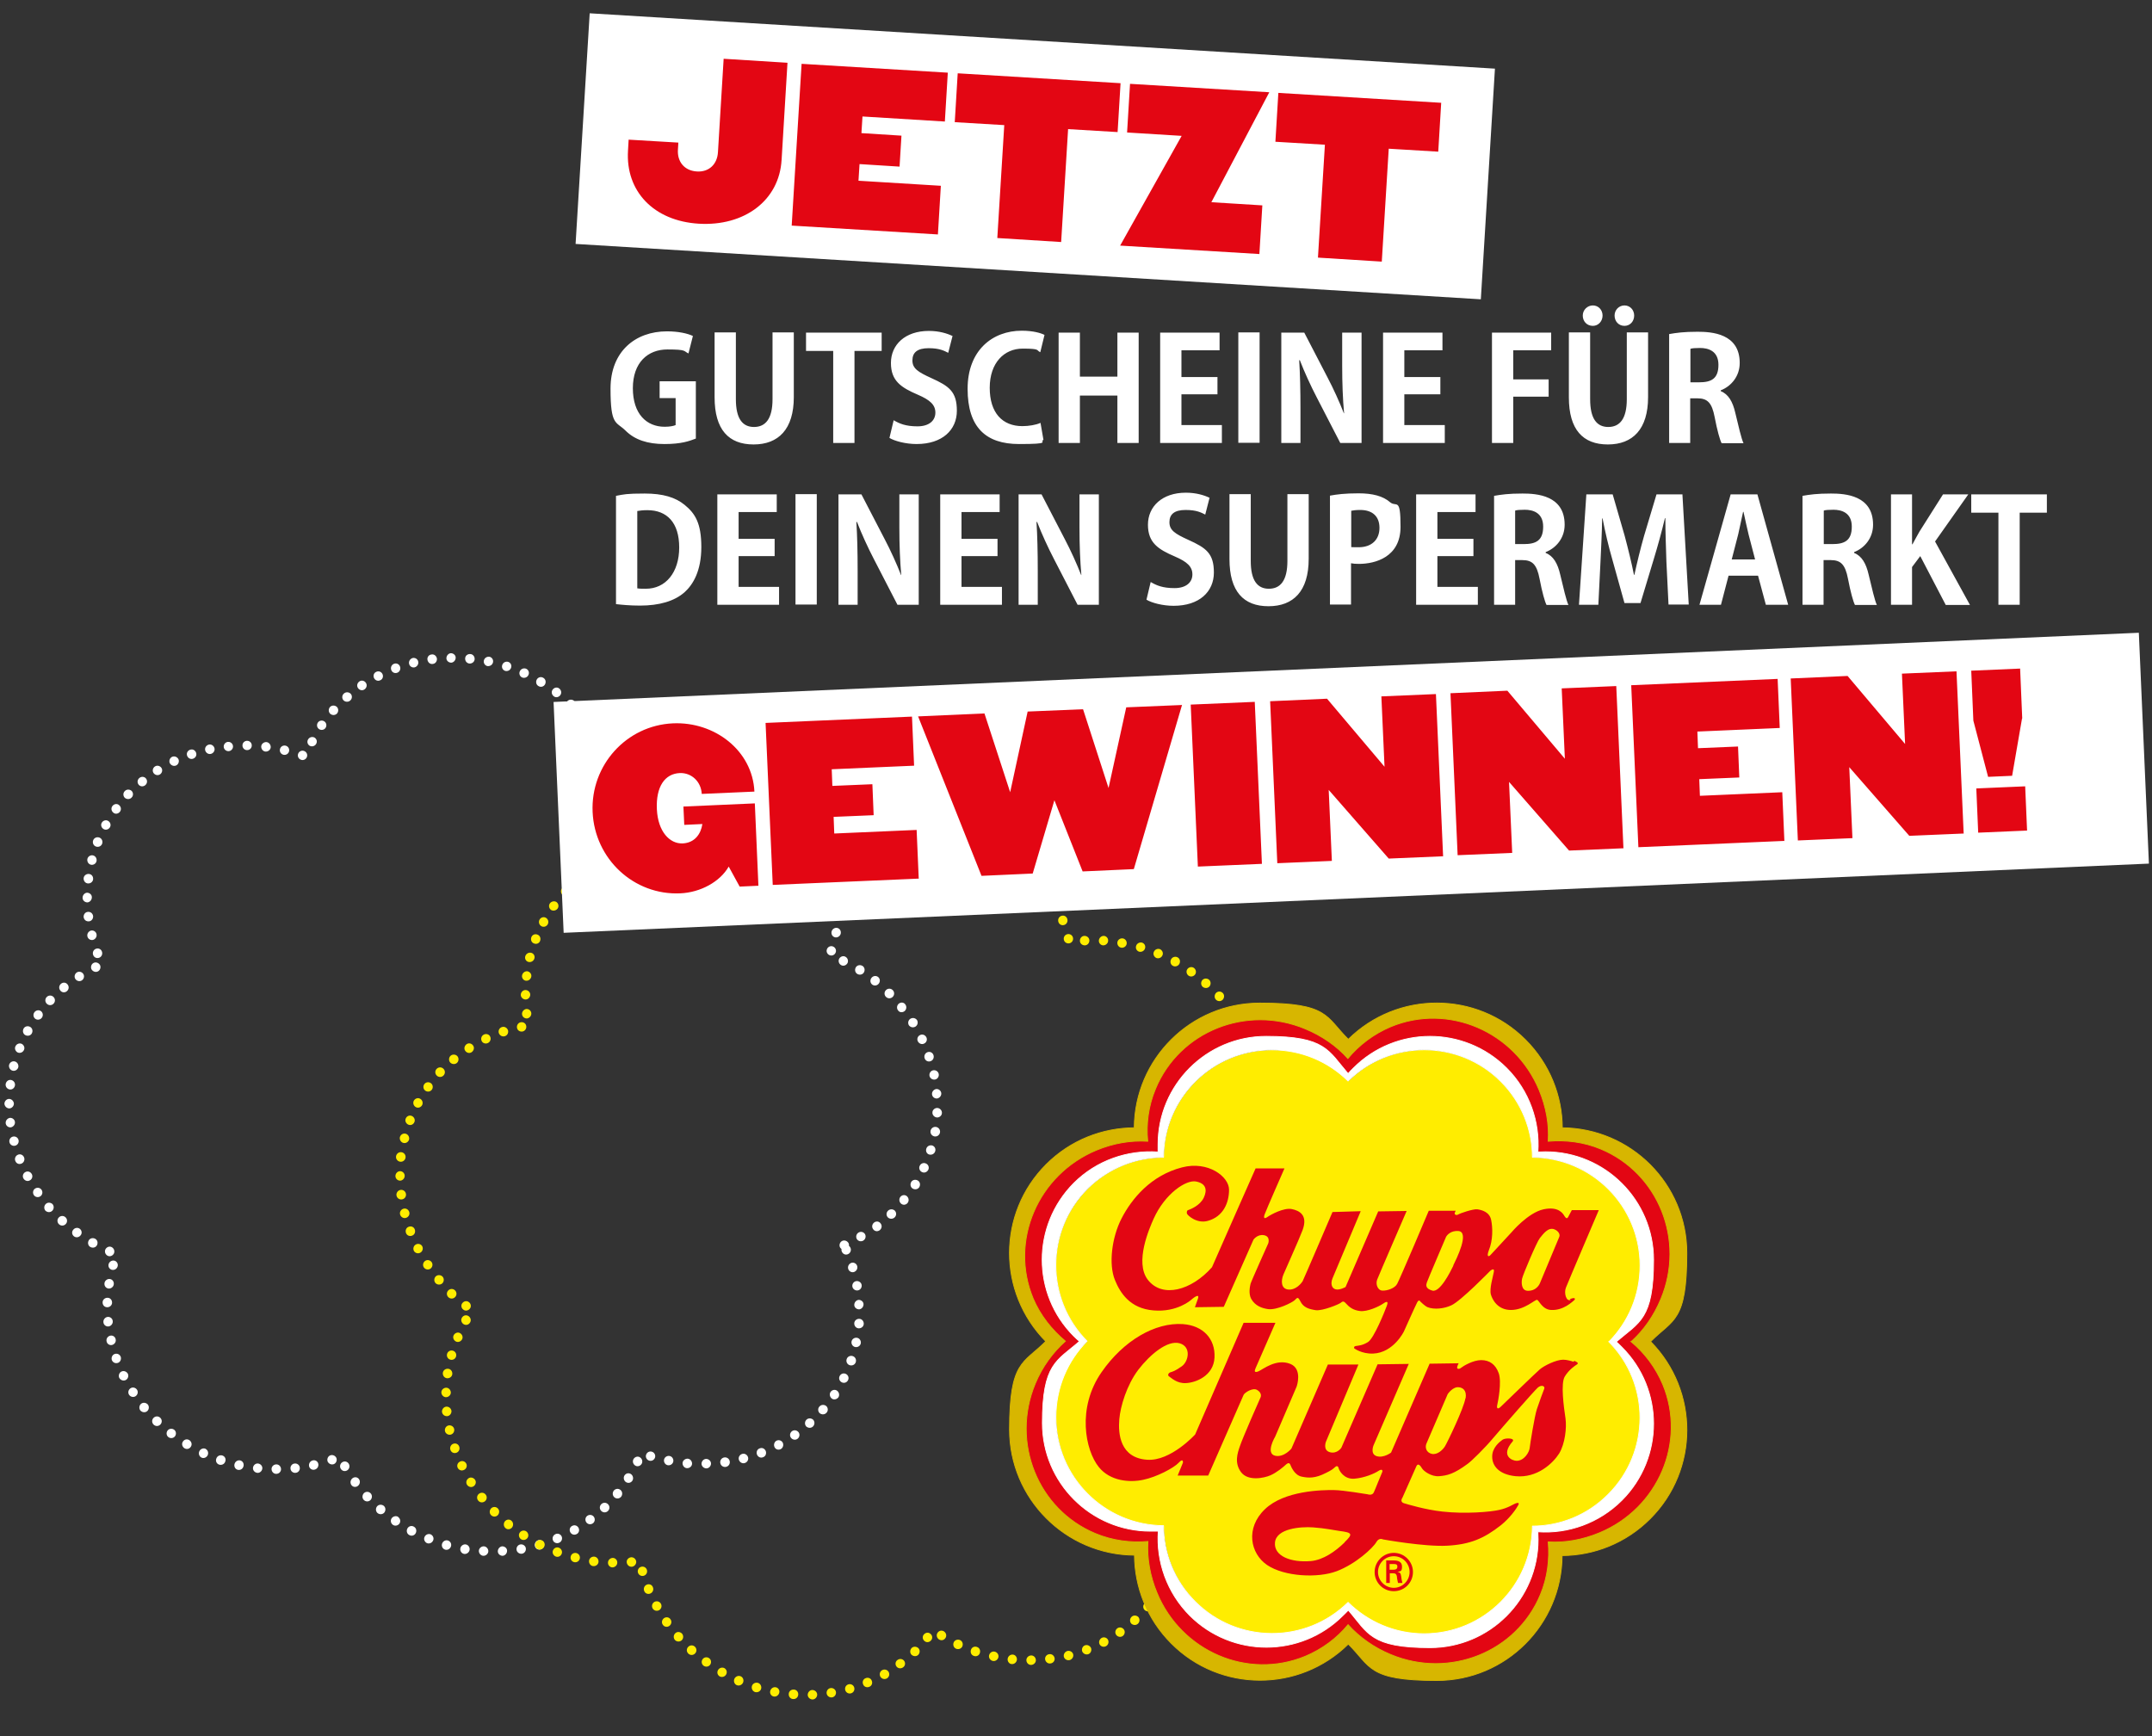 <?xml version="1.0" encoding="UTF-8"?>
<svg id="Ebene_1" xmlns="http://www.w3.org/2000/svg" xmlns:xlink="http://www.w3.org/1999/xlink" version="1.1" viewBox="0 0 1021.5 824.2">
  <rect x="0" y="0" width="1021.5" height="824.2" fill="#333333" stroke="none"/>
  <!-- Generator: Adobe Illustrator 29.4.0, SVG Export Plug-In . SVG Version: 2.1.0 Build 152)  -->
  <defs>
    <style>
      .st0, .st1, .st2, .st3 {
        fill: none;
      }

      .st4 {
        fill-rule: evenodd;
      }

      .st4, .st5 {
        fill: #e30613;
      }

      .st1 {
        stroke: #e30613;
        stroke-miterlimit: 3.9;
      }

      .st1, .st2, .st3 {
        stroke-width: .4px;
      }

      .st6 {
        clip-path: url(#clippath-1);
      }

      .st7 {
        clip-path: url(#clippath-2);
      }

      .st8 {
        fill: #fff;
      }

      .st9 {
        fill: #ffed00;
      }

      .st2 {
        stroke: #fff;
        stroke-linejoin: round;
      }

      .st10 {
        fill: #d7b600;
      }

      .st3 {
        stroke: #d7b600;
      }

      .st11 {
        clip-path: url(#clippath);
      }
    </style>
    <clipPath id="clippath">
      <rect class="st0" x="2.1" y="6.3" width="1018" height="800.4"/>
    </clipPath>
    <clipPath id="clippath-1">
      <rect class="st0" x="2.1" y="6.3" width="1018" height="800.4"/>
    </clipPath>
    <clipPath id="clippath-2">
      <rect class="st0" x="475.9" y="473.3" width="328.8" height="327.2"/>
    </clipPath>
  </defs>
  <g class="st11">
    <path class="st8" d="M399.8,589.1h0c1.1-.5,2.4,0,3,1.1.5,1.1,0,2.5-1.1,3h0c-1.1.5-2.4,0-3-1.1-.5-1.1,0-2.5,1.1-3M407.6,585.1h0c1.1-.6,2.4-.2,3,.8.6,1.1.2,2.5-.9,3.1h0c-1.1.6-2.4.2-3-.8-.6-1.1-.2-2.5.9-3.1M414.9,580.4h0c1-.8,2.4-.6,3.1.4.8,1,.6,2.4-.4,3.2h0c-1,.8-2.4.6-3.1-.4-.8-1-.6-2.4.4-3.2M421.6,574.7h0c.9-.8,2.3-.8,3.2.1.8.9.8,2.3-.2,3.2h0c-.9.8-2.3.8-3.2-.1-.8-.9-.8-2.3.2-3.2ZM427.4,568.2h0c.8-1,2.2-1.1,3.1-.3.9.8,1.1,2.2.3,3.2h0c-.8,1-2.2,1.1-3.1.3-.9-.8-1.1-2.2-.3-3.2M432.5,561.2h0c.6-1.1,2-1.4,3.1-.8,1.1.6,1.4,2,.8,3.1h0c-.6,1.1-2,1.4-3.1.8-1.1-.6-1.4-2-.8-3.1M436.6,553.4h0c.5-1.1,1.9-1.6,3-1,1.1.5,1.6,1.9,1,3h0c-.6,1.1-1.9,1.6-3,1-1.1-.5-1.6-1.9-1-3M439.7,545.3h0c.4-1.2,1.6-1.8,2.8-1.5,1.2.4,1.8,1.6,1.4,2.8h0c-.4,1.2-1.6,1.8-2.8,1.5s-1.8-1.6-1.4-2.8M441.7,536.9h0c.2-1.2,1.3-2.1,2.6-1.9,1.2.2,2.1,1.3,1.9,2.6h0c-.2,1.2-1.3,2.1-2.6,1.9-1.2-.2-2.1-1.3-1.9-2.6M442.6,528.1h0c0-1.2,1.2-2.2,2.4-2.1s2.2,1.2,2.1,2.4h0c0,1.2-1.2,2.2-2.4,2.1s-2.2-1.2-2.1-2.4M442.4,519.5h0c-.1-1.2.8-2.3,2-2.5,1.2-.1,2.3.8,2.4,2h0c.1,1.2-.8,2.3-2,2.5-1.2.1-2.3-.8-2.4-2M441.2,510.7h0c-.2-1.2.6-2.4,1.8-2.6,1.2-.2,2.4.6,2.6,1.8h0c.2,1.2-.6,2.4-1.8,2.6-1.2.2-2.4-.6-2.6-1.8M438.9,502.4h0c-.4-1.2.2-2.5,1.4-2.9,1.2-.4,2.4.2,2.8,1.4h0c.4,1.2-.2,2.5-1.4,2.9-1.2.4-2.4-.2-2.8-1.4M435.7,494.4h0c-.6-1.1-.1-2.5,1-3,1.1-.6,2.4-.1,3,1h0c.6,1.1.1,2.5-1,3-1.1.6-2.4.1-3-1M431.4,486.7h0c-.6-1.1-.3-2.4.8-3.1,1.1-.6,2.4-.3,3.1.7h0c.6,1.1.3,2.4-.8,3.1-1.1.6-2.4.3-3.1-.7M426.3,479.7h0c-.8-1-.6-2.4.3-3.2,1-.8,2.4-.7,3.1.3h0c.8,1,.6,2.4-.3,3.2-1,.8-2.4.7-3.1-.3M420.6,473.3h0c-.9-.8-1-2.3-.1-3.2.8-.9,2.3-1,3.2-.1h0c.9.8,1,2.3.1,3.2-.8.9-2.3,1-3.2.1M414,467.4h0c-1-.8-1.1-2.2-.3-3.2.8-1,2.2-1.1,3.1-.4h0c1,.8,1.1,2.2.3,3.2-.8,1-2.2,1.1-3.1.4M407,462.4h0c-1.1-.6-1.4-2-.8-3.1.6-1.1,2-1.4,3.1-.8h0c1.1.6,1.4,2,.8,3.1-.6,1.1-2,1.4-3.1.8M399.3,458.2h0c-1.1-.6-1.5-1.9-1-3,.6-1.1,1.9-1.6,3-1h0c1.1.6,1.5,1.9,1,3-.6,1.1-1.9,1.6-3,1M392.5,450.7h0c.4-1.2,1.7-1.8,2.8-1.4,1.2.4,1.8,1.7,1.4,2.8h0c-.4,1.2-1.7,1.8-2.8,1.4-1.2-.4-1.8-1.7-1.4-2.8M394.7,442.4h0c.2-1.2,1.4-2.1,2.6-1.9,1.2.2,2,1.3,1.8,2.6h0c-.2,1.2-1.4,2.1-2.6,1.9-1.2-.2-2-1.3-1.8-2.6M395.9,433.6h0c.1-1.2,1.2-2.2,2.4-2.1,1.2.1,2.1,1.2,2,2.4h0c-.1,1.2-1.2,2.2-2.4,2.1-1.2-.1-2.1-1.2-2-2.4M396,425h0c0-1.2.9-2.3,2.1-2.4s2.3.9,2.4,2.1h0c0,1.2-.9,2.3-2.1,2.4-1.2,0-2.3-.9-2.4-2.1M395,416.4h0c-.3-1.2.5-2.4,1.7-2.7,1.2-.3,2.4.5,2.6,1.7h0c.3,1.2-.5,2.4-1.7,2.7-1.2.3-2.4-.5-2.7-1.7M392.9,407.8h0c-.3-1.2.3-2.4,1.5-2.8,1.2-.4,2.4.3,2.8,1.5h0c.3,1.2-.3,2.4-1.5,2.8s-2.4-.3-2.8-1.5M389.9,399.7h0c-.5-1.1,0-2.5,1.1-3,1.1-.5,2.4,0,3,1.1h0c.5,1.1,0,2.5-1.1,3-1.1.5-2.4,0-3-1.1M385.9,391.8h0c-.6-1.1-.2-2.5.9-3.1,1.1-.6,2.4-.2,3,.9h0c.6,1.1.2,2.5-.9,3.1-1.1.6-2.4.2-3-.9M381.1,384.7h0c-.7-1-.6-2.4.4-3.2s2.4-.6,3.1.4h0c.7,1,.6,2.4-.4,3.2s-2.4.6-3.1-.4M375.5,378.1h0c-.9-.9-.9-2.3,0-3.2.9-.9,2.3-.9,3.2,0h0c.9.9.9,2.3,0,3.2s-2.3.9-3.2,0M369.1,372.2h0c-.9-.8-1.1-2.2-.3-3.2.8-1,2.2-1.1,3.2-.3h0c.9.8,1.1,2.2.3,3.2-.8,1-2.2,1.1-3.1.3M362.2,366.9h0c-1-.7-1.4-2-.7-3.1.7-1.1,2-1.4,3.1-.7h0c1,.7,1.4,2,.7,3.1-.7,1.1-2,1.4-3.1.7M354.6,362.5h0c-1.1-.6-1.5-1.9-.9-3,.6-1.1,1.9-1.5,3-1h0c1.1.6,1.5,1.9.9,3-.6,1.1-1.9,1.5-3,1M346.8,359h0c-1.2-.4-1.8-1.7-1.3-2.9s1.7-1.8,2.9-1.4h0c1.2.4,1.8,1.7,1.3,2.9s-1.7,1.8-2.9,1.4M338.4,356.3h0c-1.2-.3-1.9-1.6-1.5-2.8.3-1.2,1.6-1.9,2.8-1.6h0c1.2.3,1.9,1.6,1.5,2.8-.3,1.2-1.6,1.9-2.8,1.6M330,354.5h0c-1.2-.2-2.1-1.3-1.9-2.5.2-1.2,1.3-2.1,2.5-1.9h0c1.2.2,2.1,1.3,1.9,2.5s-1.3,2.1-2.5,1.9M321.2,353.7h0c-1.2,0-2.2-1.2-2.1-2.4,0-1.2,1.2-2.2,2.4-2.1h0c1.2,0,2.2,1.2,2.1,2.4,0,1.2-1.2,2.2-2.4,2.1M312.6,353.8h0c-1.2,0-2.3-.8-2.4-2.1s.9-2.3,2.1-2.4h0c1.2,0,2.3.8,2.4,2.1,0,1.2-.9,2.3-2.1,2.4M304,354.8h0c-1.2.3-2.4-.5-2.6-1.7-.2-1.2.5-2.4,1.7-2.7h0c1.2-.3,2.4.5,2.6,1.7s-.5,2.4-1.7,2.7M295.5,356.9h0c-1.2.3-2.4-.3-2.8-1.5-.3-1.2.4-2.4,1.6-2.8h0c1.2-.3,2.4.3,2.8,1.5.3,1.2-.4,2.4-1.6,2.8M285.2,356.8h0c-.6-1.1-.2-2.5.9-3.1,1.1-.6,2.4-.2,3,.9h0c.6,1.1.2,2.5-.9,3.1s-2.4.2-3-.9M280.8,349.2h0c-.7-1-.4-2.4.7-3.1,1-.7,2.4-.4,3.1.7h0c.7,1,.4,2.4-.7,3.1-1,.7-2.4.4-3.1-.7M275.5,342.4h0c-.8-.9-.7-2.4.2-3.2.9-.8,2.4-.7,3.2.2h0c.8.9.7,2.4-.2,3.2-.9.8-2.3.7-3.2-.2M269.5,336.1h0c-.9-.8-1-2.2-.2-3.2.8-.9,2.2-1,3.2-.2h0c.9.8,1,2.2.2,3.2-.8.9-2.2,1-3.2.2M262.8,330.5h0c-1-.8-1.2-2.2-.4-3.2.8-1,2.2-1.2,3.1-.4h0c1,.8,1.2,2.2.4,3.2-.8,1-2.2,1.2-3.1.4M255.6,325.7h0c-1.1-.6-1.4-2-.8-3.1.6-1.1,2-1.5,3.1-.8h0c1.1.6,1.4,2,.8,3.1-.6,1.1-2,1.5-3.1.8M247.8,321.6h0c-1.1-.5-1.6-1.9-1-3,.5-1.1,1.9-1.6,3-1.1h0c1.1.5,1.6,1.9,1,3-.5,1.1-1.9,1.6-3,1.1M239.8,318.5h0c-1.2-.4-1.8-1.6-1.4-2.8.4-1.2,1.6-1.8,2.8-1.5h0c1.2.4,1.8,1.6,1.4,2.8-.4,1.2-1.6,1.8-2.8,1.5M231.3,316.2h0c-1.2-.3-1.9-1.5-1.6-2.7.3-1.2,1.5-1.9,2.7-1.7h0c1.2.3,1.9,1.5,1.6,2.7-.3,1.2-1.5,1.9-2.7,1.7M222.8,315h0c-1.2-.1-2.1-1.2-2-2.5s1.2-2.1,2.5-2h0c1.2.1,2.1,1.2,2,2.5-.1,1.2-1.2,2.1-2.5,2M214.2,314.6h0c-1.2,0-2.3-.9-2.3-2.1,0-1.2.9-2.3,2.1-2.4h0c1.2,0,2.3.9,2.3,2.1,0,1.2-.9,2.3-2.1,2.4M205.4,315.2h0c-1.2.2-2.3-.7-2.5-2s.7-2.4,2-2.5h0c1.2-.2,2.3.7,2.5,2,.1,1.2-.7,2.4-2,2.5M196.9,316.8h0c-1.2.3-2.4-.4-2.7-1.6-.3-1.2.4-2.4,1.6-2.8h0c1.2-.3,2.4.4,2.7,1.6.3,1.2-.4,2.4-1.6,2.8M188.5,319.4h0c-1.2.4-2.4-.2-2.8-1.4-.4-1.2.2-2.5,1.4-2.9h0c1.2-.4,2.4.2,2.8,1.4.4,1.2-.2,2.5-1.4,2.9M180.6,322.9h0c-1.1.6-2.4.2-3-.9-.6-1.1-.2-2.5.9-3h0c1.1-.6,2.4-.2,3,.9.6,1.1.2,2.5-.9,3M173,327.3h0c-1,.7-2.4.4-3.1-.7-.7-1.1-.3-2.4.7-3.1h0c1-.7,2.4-.4,3.1.7.7,1.1.3,2.4-.7,3.1M166.2,332.6h0c-.9.8-2.4.7-3.2-.2-.8-.9-.7-2.4.3-3.2h0c.9-.8,2.4-.7,3.2.2.8.9.7,2.4-.3,3.2M160,338.7h0c-.8.9-2.2,1-3.2.2-.9-.8-1-2.2-.2-3.2h0c.8-.9,2.2-1,3.2-.2.9.8,1,2.2.2,3.2M154.5,345.6h0c-.7,1-2.1,1.2-3.1.5-1-.7-1.2-2.1-.5-3.1h0c.7-1,2.1-1.2,3.1-.5,1,.7,1.2,2.1.5,3.1M150.1,353.1h0c-.6,1.1-1.9,1.5-3,1-1.1-.6-1.5-1.9-.9-3h0c.6-1.1,1.9-1.5,3-1,1.1.6,1.5,1.9.9,3M142.9,360.7h0c-1.2-.4-1.8-1.7-1.4-2.8.4-1.2,1.7-1.8,2.8-1.4h0c1.2.4,1.8,1.7,1.4,2.8-.4,1.2-1.7,1.8-2.8,1.4M134.5,358.3h0c-1.2-.3-1.9-1.5-1.6-2.7.3-1.2,1.5-1.9,2.7-1.6h0c1.2.3,1.9,1.5,1.6,2.7-.3,1.2-1.5,1.9-2.7,1.6M126,356.8h0c-1.2-.1-2.1-1.3-2-2.5.1-1.2,1.3-2.1,2.5-2h0c1.2.1,2.1,1.3,2,2.5-.1,1.2-1.3,2.1-2.5,2M117.2,356.1h0c-1.2,0-2.2-1.1-2.1-2.3,0-1.2,1.1-2.2,2.3-2.1h0c1.2,0,2.2,1.1,2.1,2.3,0,1.2-1.1,2.2-2.3,2.1M108.6,356.6h0c-1.2.1-2.3-.8-2.4-2-.1-1.2.8-2.3,2-2.4h0c1.2-.1,2.3.8,2.4,2,.1,1.2-.8,2.3-2,2.4M100.1,357.9h0c-1.2.3-2.4-.5-2.7-1.7s.5-2.4,1.7-2.7h0c1.2-.3,2.4.5,2.7,1.7.3,1.2-.5,2.4-1.7,2.7M91.6,360.2h0c-1.2.4-2.4-.3-2.8-1.5-.4-1.2.3-2.4,1.5-2.8h0c1.2-.4,2.4.3,2.8,1.5.4,1.2-.3,2.4-1.5,2.8M83.6,363.4h0c-1.1.5-2.4,0-3-1.1-.5-1.1,0-2.5,1.1-3h0c1.1-.5,2.4,0,3,1.1.5,1.1,0,2.5-1.1,3M76,367.6h0c-1,.7-2.4.4-3.1-.6-.7-1-.4-2.4.6-3.1h0c1-.7,2.4-.4,3.1.6s.4,2.4-.6,3.1M68.9,372.8h0c-1,.8-2.4.6-3.1-.3-.8-1-.6-2.4.4-3.2h0c1-.8,2.4-.6,3.1.3.8,1,.6,2.4-.4,3.2M62.5,378.6h0c-.8.9-2.2,1-3.2.2-.9-.8-1-2.3-.1-3.2h0c.8-.9,2.2-1,3.2-.2.9.8,1,2.3.1,3.2M56.9,385.4h0c-.8,1-2.2,1.2-3.1.4-1-.8-1.2-2.2-.4-3.2h0c.8-1,2.2-1.2,3.1-.4,1,.8,1.2,2.2.4,3.2M52.2,392.7h0c-.6,1.1-2,1.5-3,.9-1.1-.6-1.5-2-.9-3h0c.6-1.1,2-1.5,3-.9,1.1.6,1.5,2,.9,3M48.5,400.5h0c-.4,1.2-1.7,1.8-2.9,1.4-1.2-.4-1.8-1.7-1.4-2.9h0c.4-1.2,1.7-1.8,2.9-1.4s1.8,1.7,1.4,2.9M45.8,408.9h0c-.3,1.2-1.6,1.9-2.7,1.6-1.2-.3-1.9-1.6-1.6-2.8h0c.3-1.2,1.6-1.9,2.7-1.6,1.2.3,1.9,1.6,1.6,2.8M44.2,417.4h0c-.1,1.2-1.2,2.1-2.5,2-1.2-.1-2.1-1.2-2-2.5h0c.1-1.2,1.2-2.1,2.5-2s2.1,1.2,2,2.5M43.6,426h0c0,1.2-.9,2.3-2.1,2.4-1.2,0-2.3-.9-2.3-2.2h0c0-1.2.9-2.3,2.1-2.4,1.2,0,2.3.9,2.3,2.1M44.2,434.9h0c.1,1.2-.7,2.4-2,2.5s-2.3-.7-2.5-2h0c-.1-1.2.7-2.4,2-2.5s2.3.7,2.5,2ZM45.8,443.4h0c.3,1.2-.4,2.4-1.6,2.8-1.2.3-2.4-.4-2.7-1.6h0c-.3-1.2.4-2.4,1.6-2.8,1.2-.3,2.4.4,2.7,1.6M48.4,451.8h0c.4,1.2-.2,2.5-1.4,2.9-1.2.4-2.4-.2-2.8-1.4h0c-.4-1.2.2-2.5,1.4-2.9,1.2-.4,2.4.2,2.8,1.4M46.4,461.2h0c-1.1.5-2.4,0-3-1.1-.5-1.1,0-2.5,1.1-3h0c1.1-.5,2.4,0,3,1.1.5,1.1,0,2.5-1.1,3M38.9,465.4h0c-1,.7-2.4.4-3.1-.6-.7-1-.4-2.4.6-3.1h0c1-.7,2.4-.4,3.1.6.7,1,.4,2.4-.6,3.1M31.7,470.6h0c-1,.8-2.4.6-3.1-.4-.8-1-.6-2.4.4-3.2h0c1-.8,2.4-.6,3.1.4.8,1,.6,2.4-.4,3.2M25.4,476.5h0c-.9.9-2.3.9-3.2,0-.9-.9-.9-2.3,0-3.2h0c.9-.9,2.3-.9,3.2,0,.9.9.9,2.3,0,3.2M19.9,483.1h0c-.7,1-2.1,1.3-3.1.6-1-.7-1.2-2.1-.5-3.1h0c.7-1,2.1-1.3,3.1-.6,1,.7,1.2,2.1.5,3.1M15.1,490.6h0c-.6,1.1-2,1.4-3.1.8-1.1-.6-1.4-2-.8-3.1h0c.6-1.1,2-1.4,3.1-.8,1.1.6,1.4,2,.8,3.1M11.4,498.4h0c-.5,1.2-1.8,1.7-2.9,1.3-1.1-.5-1.7-1.8-1.2-2.9h0c.5-1.2,1.8-1.7,2.9-1.3,1.1.5,1.7,1.8,1.2,2.9M8.7,506.6h0c-.3,1.2-1.5,2-2.7,1.7-1.2-.3-1.9-1.5-1.7-2.7h0c.3-1.2,1.5-2,2.7-1.7,1.2.3,1.9,1.5,1.7,2.7M7.1,515.3h0c-.2,1.2-1.3,2.1-2.5,1.9-1.2-.2-2.1-1.3-1.9-2.6h0c.2-1.2,1.3-2.1,2.5-1.9,1.2.2,2.1,1.3,1.9,2.6M6.6,523.9h0c0,1.2-1,2.3-2.2,2.3-1.2,0-2.2-1-2.3-2.2h0c0-1.2,1-2.3,2.2-2.3,1.2,0,2.2,1,2.3,2.2M7.1,532.7h0c.1,1.2-.8,2.3-2,2.5-1.2.1-2.3-.8-2.4-2h0c-.1-1.2.8-2.3,2-2.5,1.2-.1,2.3.8,2.4,2M8.8,541.2h0c.3,1.2-.4,2.4-1.6,2.7s-2.4-.4-2.7-1.6h0c-.3-1.2.4-2.4,1.6-2.7,1.2-.3,2.4.4,2.7,1.6M11.4,549.4h0c.5,1.1,0,2.5-1.2,3s-2.4,0-2.9-1.2h0c-.5-1.1,0-2.5,1.2-3,1.1-.5,2.4,0,2.9,1.2M15.1,557.4h0c.6,1.1.1,2.5-1,3-1.1.6-2.4.1-3-1h0c-.6-1.1-.1-2.5,1-3,1.1-.6,2.4-.1,3,1M19.7,564.8h0c.7,1,.5,2.4-.5,3.1-1,.7-2.4.5-3.1-.5h0c-.7-1-.5-2.4.5-3.1,1-.7,2.4-.5,3.1.5M24.9,571.6h0c.8.9.8,2.3-.1,3.2-.9.9-2.3.8-3.2,0h0c-.8-.9-.8-2.3.1-3.2.9-.9,2.3-.8,3.2,0M31.1,577.9h0c.9.8,1,2.3.1,3.2-.8.9-2.3,1-3.2.1h0c-.9-.8-1-2.3-.1-3.2.8-.9,2.3-1,3.2-.1M37.8,583.3h0c1,.7,1.3,2.1.5,3.1-.7,1-2.1,1.3-3.1.6h0c-1-.7-1.3-2.1-.5-3.1.7-1,2.1-1.3,3.1-.6M45.2,588.1h0c1.1.6,1.4,2,.8,3.1-.6,1.1-2,1.4-3.1.8h0c-1.1-.6-1.4-2-.8-3.1.6-1.1,2-1.4,3.1-.8M52.9,592h0c1.1.5,1.7,1.8,1.2,3-.5,1.1-1.8,1.7-2.9,1.2h0c-1.1-.5-1.7-1.8-1.2-3,.5-1.1,1.8-1.7,2.9-1.2M55.8,601.3h0c-.4,1.2-1.6,1.8-2.8,1.5-1.2-.4-1.8-1.6-1.4-2.8h0c.4-1.2,1.7-1.8,2.8-1.5,1.2.4,1.8,1.7,1.4,2.8M54,609.8h0c-.2,1.2-1.4,2.1-2.6,1.9-1.2-.2-2-1.3-1.8-2.6h0c.2-1.2,1.4-2.1,2.6-1.9,1.2.2,2,1.3,1.8,2.6M53.2,618.4h0c0,1.2-1,2.2-2.3,2.2s-2.2-1-2.2-2.3h0c0-1.2,1-2.2,2.3-2.2s2.2,1,2.2,2.3M53.5,627.1h0c.2,1.2-.7,2.4-1.9,2.6-1.2.2-2.4-.7-2.5-1.9h0c-.2-1.2.7-2.4,1.9-2.6,1.2-.2,2.4.7,2.5,1.9M54.9,635.8h0c.3,1.2-.5,2.4-1.7,2.7-1.2.3-2.4-.5-2.6-1.7h0c-.3-1.2.5-2.4,1.7-2.7,1.2-.3,2.4.5,2.6,1.7M57.3,644.1h0c.4,1.2-.2,2.5-1.3,2.9-1.2.4-2.4-.1-2.9-1.3h0c-.4-1.2.2-2.5,1.3-2.9,1.2-.4,2.4.1,2.9,1.3M60.7,652.2h0c.5,1.1,0,2.5-1.1,3-1.1.5-2.4,0-3-1.1h0c-.5-1.1,0-2.5,1.1-3,1.1-.5,2.4,0,3,1.1M65,659.7h0c.7,1,.4,2.4-.6,3.1-1,.7-2.4.4-3.1-.6h0c-.7-1-.4-2.4.6-3.1,1-.7,2.4-.4,3.1.6M70.1,666.7h0c.8.9.7,2.4-.2,3.2-.9.8-2.3.7-3.2-.2h0c-.8-.9-.7-2.4.2-3.2.9-.8,2.3-.7,3.2.2M76.1,673.1h0c.9.9.9,2.3,0,3.2-.9.9-2.3.9-3.2,0h0c-.9-.9-.9-2.3,0-3.2.9-.9,2.3-.9,3.2,0M82.6,678.7h0c1,.7,1.2,2.1.5,3.1-.7,1-2.1,1.2-3.1.5h0c-1-.7-1.2-2.1-.5-3.1.7-1,2.1-1.2,3.1-.5M89.9,683.7h0c1,.7,1.4,2,.7,3.1-.7,1.1-2,1.4-3.1.7h0c-1-.7-1.4-2-.7-3.1.7-1.1,2-1.4,3.1-.7M97.5,687.8h0c1.1.5,1.6,1.8,1.1,3-.5,1.1-1.8,1.7-2.9,1.2h0c-1.1-.5-1.6-1.8-1.1-3,.5-1.1,1.8-1.7,3-1.2M105.6,691h0c1.2.4,1.8,1.7,1.3,2.9-.4,1.2-1.7,1.8-2.9,1.4h0c-1.2-.4-1.8-1.7-1.3-2.9.4-1.2,1.7-1.8,2.9-1.4M113.9,693.3h0c1.2.2,2,1.4,1.7,2.7s-1.4,2-2.6,1.8h0c-1.2-.2-2-1.4-1.7-2.7.3-1.2,1.4-2,2.6-1.8M122.6,694.8h0c1.2.2,2.1,1.3,1.9,2.5-.2,1.2-1.3,2.1-2.5,1.9h0c-1.2-.2-2.1-1.3-1.9-2.5.2-1.2,1.3-2.1,2.5-1.9M131.2,695.2h0c1.2,0,2.2,1,2.2,2.3,0,1.2-1,2.2-2.3,2.2h0c-1.2,0-2.2-1-2.2-2.3,0-1.2,1-2.2,2.3-2.2M139.8,694.8h0c1.2-.2,2.4.7,2.5,1.9.2,1.2-.7,2.4-1.9,2.5h0c-1.2.2-2.4-.7-2.5-1.9-.2-1.2.7-2.4,1.9-2.5M148.5,693.3h0c1.2-.3,2.4.5,2.6,1.7.2,1.2-.5,2.4-1.8,2.7h0c-1.2.3-2.4-.5-2.6-1.7-.2-1.2.5-2.4,1.8-2.7M156.8,690.9h0c1.2-.4,2.4.2,2.9,1.3.4,1.2-.2,2.5-1.3,2.9h0c-1.2.4-2.4-.2-2.9-1.3-.4-1.2.2-2.5,1.3-2.9M165.6,695h0c.6,1.1.2,2.5-.9,3.1-1.1.6-2.4.2-3-.9h0c-.6-1.1-.2-2.5.9-3.1,1.1-.6,2.4-.2,3,.9M170.4,702.2h0c.7,1,.5,2.4-.5,3.2s-2.4.6-3.1-.4h0c-.7-1-.5-2.4.5-3.2s2.4-.6,3.1.4M175.9,708.9h0c.9.9.8,2.3,0,3.2-.9.9-2.3.9-3.2,0h0c-.9-.9-.8-2.3,0-3.2.9-.9,2.3-.9,3.2,0M182.2,714.9h0c.9.8,1,2.2.2,3.2-.8.9-2.2,1-3.2.2h0c-.9-.8-1-2.2-.2-3.2.8-.9,2.2-1,3.2-.2M189,720.2h0c1,.7,1.3,2.1.6,3.1-.7,1-2.1,1.3-3.1.6h0c-1-.7-1.3-2.1-.6-3.1.7-1,2.1-1.3,3.1-.7M196.5,724.8h0c1.1.6,1.4,2,.8,3.1-.6,1.1-2,1.5-3.1.8h0c-1.1-.6-1.4-2-.8-3.1.6-1.1,2-1.5,3.1-.8M204.4,728.4h0c1.1.5,1.7,1.8,1.2,2.9-.5,1.2-1.8,1.7-2.9,1.3h0c-1.1-.5-1.7-1.8-1.2-2.9.5-1.2,1.8-1.7,2.9-1.3M212.5,731.3h0c1.2.3,1.9,1.5,1.6,2.7-.3,1.2-1.5,2-2.7,1.7h0c-1.2-.3-1.9-1.5-1.6-2.7.3-1.2,1.5-2,2.7-1.7M221.1,733.2h0c1.2.2,2,1.4,1.8,2.6-.2,1.2-1.4,2.1-2.6,1.9h0c-1.2-.2-2-1.4-1.8-2.6.2-1.2,1.4-2.1,2.6-1.9M229.6,734.1h0c1.2,0,2.2,1.1,2.2,2.3,0,1.2-1.1,2.2-2.3,2.2h0c-1.2,0-2.2-1.1-2.2-2.3,0-1.2,1.1-2.2,2.3-2.2M238.4,734.1h0c1.2,0,2.3.9,2.3,2.1,0,1.2-.9,2.3-2.1,2.4h0c-1.2,0-2.3-.9-2.3-2.1,0-1.2.9-2.3,2.1-2.4M247,733.2h0c1.2-.2,2.4.6,2.6,1.8.2,1.2-.6,2.4-1.8,2.6h0c-1.2.2-2.4-.6-2.6-1.8-.2-1.2.6-2.4,1.8-2.6M255.5,731.2h0c1.2-.3,2.4.4,2.7,1.6.3,1.2-.4,2.4-1.6,2.8h0c-1.2.3-2.4-.4-2.7-1.6-.3-1.2.4-2.4,1.6-2.8M263.7,728.3h0c1.1-.5,2.4,0,2.9,1.1.5,1.1,0,2.5-1.2,3h0c-1.1.5-2.5,0-2.9-1.1-.5-1.1,0-2.5,1.2-3M271.6,724.4h0c1.1-.6,2.4-.2,3,.9.6,1.1.2,2.5-.9,3h0c-1.1.6-2.4.2-3-.9-.6-1.1-.2-2.5.9-3M278.8,719.6h0c1-.7,2.4-.5,3.1.5.7,1,.5,2.4-.5,3.1h0c-1,.7-2.4.5-3.1-.5-.7-1-.5-2.4.5-3.1M285.4,714.1h0c.9-.9,2.3-.9,3.2,0,.9.9.9,2.3,0,3.2h0c-.9.9-2.3.9-3.2,0-.9-.9-.9-2.3,0-3.2M291.4,707.6h0c.8-.9,2.2-1.1,3.2-.2.9.8,1,2.2.2,3.2h0c-.8.9-2.2,1.1-3.2.2-.9-.8-1-2.2-.2-3.2M296.4,700.5h0c.7-1.1,2-1.4,3.1-.7,1,.7,1.3,2.1.7,3.1h0c-.7,1.1-2,1.4-3.1.7-1-.7-1.3-2.1-.7-3.1M300.6,692.9h0c.5-1.1,1.8-1.7,2.9-1.2,1.1.5,1.7,1.8,1.2,3h0c-.5,1.1-1.8,1.7-2.9,1.2-1.1-.5-1.7-1.8-1.2-3M309.5,689.2h0c1.2.4,1.8,1.7,1.4,2.8-.4,1.2-1.7,1.8-2.8,1.4h0c-1.2-.4-1.8-1.7-1.4-2.8.4-1.2,1.7-1.8,2.8-1.4M317.8,691.2h0c1.2.2,2,1.4,1.8,2.6-.2,1.2-1.4,2-2.6,1.8h0c-1.2-.2-2-1.4-1.8-2.6.2-1.2,1.4-2,2.6-1.8M326.5,692.5h0c1.2.1,2.1,1.3,2,2.5-.1,1.2-1.3,2.1-2.5,2h0c-1.2-.1-2.1-1.3-2-2.5.1-1.2,1.3-2.1,2.5-2M335.2,692.6h0c1.2,0,2.3,1,2.3,2.2,0,1.2-1,2.3-2.2,2.3h0c-1.2,0-2.3-1-2.3-2.2,0-1.2,1-2.3,2.2-2.3M343.8,691.9h0c1.2-.2,2.4.6,2.6,1.9.2,1.2-.6,2.4-1.9,2.6h0c-1.2.2-2.4-.6-2.6-1.9-.2-1.2.6-2.4,1.9-2.6M352.4,690.2h0c1.2-.3,2.4.5,2.7,1.7.3,1.2-.5,2.4-1.7,2.7h0c-1.2.3-2.4-.5-2.7-1.7-.3-1.2.5-2.4,1.7-2.7M360.6,687.6h0c1.2-.5,2.4.1,2.9,1.3.4,1.2-.1,2.5-1.3,2.9h0c-1.2.5-2.4-.1-2.9-1.3-.4-1.2.1-2.5,1.3-2.9M368.5,684h0c1.1-.6,2.4-.2,3,.8.6,1.1.2,2.5-.8,3.1h0c-1.1.6-2.4.3-3-.8-.6-1.1-.2-2.5.8-3.1M376,679.4h0c1-.7,2.4-.4,3.1.6.7,1,.4,2.4-.6,3.1h0c-1,.7-2.4.4-3.1-.6-.7-1-.4-2.4.6-3.1M382.8,674h0c.9-.9,2.3-.8,3.2,0,.8.9.8,2.3-.1,3.2h0c-.9.9-2.3.8-3.2,0-.8-.9-.8-2.3.1-3.2M389,667.7h0c.8-.9,2.2-1,3.2-.2.9.8,1,2.3.1,3.2h0c-.8.9-2.2,1-3.2.2-.9-.8-1-2.3-.1-3.2M394.2,660.9h0c.7-1.1,2.1-1.4,3.1-.7,1,.7,1.3,2.1.7,3.1h0c-.7,1-2.1,1.4-3.1.7-1-.7-1.3-2.1-.7-3.1M398.6,653.2h0c.6-1.1,1.9-1.5,3-.9,1.1.6,1.5,1.9.9,3h0c-.6,1.1-1.9,1.5-3,.9-1.1-.6-1.5-1.9-.9-3M401.9,645.2h0c.4-1.2,1.7-1.8,2.9-1.4,1.2.4,1.8,1.7,1.4,2.9h0c-.4,1.2-1.7,1.8-2.9,1.4-1.2-.4-1.8-1.7-1.4-2.9M404.2,636.9h0c.2-1.2,1.4-2,2.6-1.8,1.2.2,2,1.4,1.8,2.6h0c-.2,1.2-1.4,2-2.6,1.8-1.2-.2-2-1.4-1.8-2.6M405.5,628.1h0c.1-1.2,1.2-2.1,2.5-2,1.2.1,2.1,1.2,2,2.5h0c-.1,1.2-1.2,2.1-2.5,2-1.2-.1-2.1-1.2-2-2.5M405.5,619.5h0c0-1.2.9-2.3,2.1-2.4,1.2,0,2.3.9,2.3,2.1h0c0,1.2-.9,2.3-2.1,2.4-1.2,0-2.3-.9-2.3-2.1M404.6,610.8h0c-.2-1.2.6-2.4,1.8-2.6,1.2-.2,2.4.6,2.6,1.8h0c.2,1.2-.6,2.4-1.8,2.6-1.2.2-2.4-.6-2.6-1.8M402.6,602.3h0c-.3-1.2.4-2.4,1.6-2.8,1.2-.3,2.4.4,2.7,1.6h0c.3,1.2-.4,2.4-1.6,2.8-1.2.3-2.4-.4-2.7-1.6M399.6,594.2h0c-.5-1.1,0-2.5,1.2-3,1.1-.5,2.4,0,2.9,1.2h0c.5,1.1,0,2.5-1.2,3-1.1.5-2.4,0-2.9-1.2"/>
    <path class="st9" d="M559.9,699.3h0c1.2-.2,2.4.5,2.6,1.8.2,1.2-.6,2.4-1.8,2.6h0c-1.2.2-2.4-.5-2.6-1.8-.2-1.2.6-2.4,1.8-2.6M568.5,697.3h0c1.2-.3,2.4.4,2.7,1.6.3,1.2-.4,2.4-1.6,2.8h0c-1.2.3-2.4-.4-2.7-1.6-.3-1.2.4-2.4,1.6-2.8M576.7,694.5h0c1.1-.5,2.5,0,2.9,1.1.5,1.1,0,2.5-1.2,3h0c-1.1.5-2.5,0-2.9-1.1-.5-1.1,0-2.5,1.2-3M584.6,690.6h0c1.1-.6,2.4-.2,3,.9.6,1.1.2,2.5-.9,3h0c-1.1.6-2.4.2-3-.9-.6-1.1-.2-2.5.9-3h0ZM591.8,685.7h0c1-.7,2.4-.5,3.1.5.7,1,.5,2.4-.5,3.1h0c-1,.7-2.4.5-3.1-.5-.7-1-.5-2.4.5-3.1M598.4,680.1h0c.9-.9,2.3-.9,3.2,0,.9.9.9,2.3,0,3.2h0c-.9.9-2.3.9-3.2,0-.9-.9-.9-2.3,0-3.2M604.3,673.6h0c.8-1,2.2-1.1,3.2-.3s1.1,2.2.2,3.2h0c-.8,1-2.2,1.1-3.2.3s-1.1-2.2-.2-3.2M609.2,666.4h0c.7-1.1,2-1.4,3.1-.7,1,.6,1.4,2,.7,3.1h0c-.7,1.1-2,1.4-3.1.7-1-.6-1.4-2-.7-3.1M613.2,658.8h0c.5-1.2,1.8-1.7,2.9-1.2,1.1.5,1.7,1.8,1.2,2.9h0c-.5,1.2-1.8,1.7-2.9,1.2-1.1-.5-1.7-1.8-1.2-2.9M616.2,650.5h0c.4-1.2,1.7-1.8,2.8-1.5,1.2.4,1.8,1.6,1.4,2.8h0c-.4,1.2-1.7,1.8-2.8,1.5-1.2-.4-1.8-1.6-1.4-2.8M618.1,642h0c.2-1.2,1.3-2.1,2.6-1.9s2.1,1.3,1.9,2.6h0c-.2,1.2-1.3,2.1-2.6,1.9-1.2-.2-2.1-1.3-1.9-2.6M619.1,633.3h0c0-1.2,1.2-2.2,2.4-2.1,1.2,0,2.2,1.2,2.1,2.4h0c0,1.2-1.2,2.2-2.4,2.1-1.2,0-2.2-1.2-2.1-2.4M618.8,624.7h0c0-1.2.8-2.3,2.1-2.4,1.2-.1,2.3.8,2.4,2h0c0,1.2-.8,2.3-2.1,2.4-1.2.1-2.3-.8-2.4-2M617.6,616.1h0c-.3-1.2.5-2.4,1.7-2.7,1.2-.3,2.4.5,2.7,1.7h0c.3,1.2-.5,2.4-1.7,2.7-1.2.3-2.4-.5-2.7-1.7M615.3,607.6h0c-.4-1.2.3-2.5,1.5-2.8,1.2-.4,2.4.3,2.8,1.5h0c.4,1.2-.3,2.4-1.5,2.8-1.2.4-2.4-.3-2.8-1.5M612.1,599.6h0c-.5-1.1,0-2.5,1.1-3,1.1-.5,2.5,0,3,1.1h0c.5,1.1,0,2.5-1.1,3-1.1.5-2.5,0-3-1.1M608.1,591.9h0c-.7-1-.4-2.4.7-3.1,1-.7,2.4-.4,3.1.6h0c.7,1,.4,2.4-.7,3.1-1,.7-2.4.4-3.1-.6M603.1,584.7h0c-.7-1-.5-2.4.4-3.2,1-.8,2.4-.6,3.1.4h0c.7,1,.5,2.4-.4,3.2-1,.8-2.4.6-3.1-.4M597.5,578.1h0c-.9-.9-.9-2.3,0-3.2.9-.9,2.3-.9,3.2,0h0c.9.9.9,2.3,0,3.2s-2.3.9-3.2,0M591.1,572.1h0c-.9-.8-1-2.2-.2-3.2.8-.9,2.2-1,3.2-.2h0c.9.8,1,2.2.2,3.2-.8.9-2.2,1-3.2.2M586.3,563.3h0c.7-1.1,2-1.4,3.1-.7,1,.7,1.4,2,.7,3.1h0c-.7,1.1-2,1.4-3.1.7-1-.7-1.4-2-.7-3.1M590.5,555.7h0c.5-1.1,1.8-1.7,2.9-1.2,1.1.5,1.7,1.8,1.2,2.9h0c-.5,1.1-1.8,1.7-2.9,1.2-1.1-.5-1.7-1.8-1.2-2.9M593.7,547.5h0c.4-1.2,1.7-1.8,2.9-1.4,1.2.4,1.8,1.7,1.4,2.9h0c-.4,1.2-1.7,1.8-2.9,1.4-1.2-.4-1.8-1.7-1.4-2.8M595.9,539.1h0c.2-1.2,1.4-2,2.6-1.8,1.2.2,2,1.4,1.8,2.6h0c-.2,1.2-1.4,2-2.6,1.8-1.2-.2-2-1.4-1.8-2.6M597.1,530.5h0c0-1.2,1.1-2.2,2.3-2.2,1.2,0,2.2,1.1,2.2,2.3h0c0,1.2-1.1,2.2-2.3,2.2-1.2,0-2.2-1.1-2.2-2.3M597.1,521.7h0c0-1.2.9-2.3,2.2-2.4,1.2,0,2.3.9,2.3,2.1h0c0,1.2-.9,2.3-2.2,2.4-1.2,0-2.3-.9-2.3-2.1M596.2,513.1h0c-.2-1.2.6-2.4,1.8-2.6,1.2-.2,2.4.6,2.6,1.8h0c.2,1.2-.6,2.4-1.8,2.6s-2.4-.6-2.6-1.8M594.2,504.5h0c-.3-1.2.4-2.4,1.6-2.8,1.2-.3,2.4.4,2.7,1.6h0c.3,1.2-.4,2.4-1.6,2.8-1.2.3-2.4-.4-2.7-1.6M591.2,496.4h0c-.5-1.1,0-2.5,1.2-3,1.1-.5,2.5,0,2.9,1.2h0c.5,1.1,0,2.5-1.2,3-1.1.5-2.5,0-2.9-1.2M587.4,488.7h0c-.6-1.1-.3-2.4.7-3.1,1.1-.7,2.4-.3,3.1.7h0c.6,1.1.3,2.4-.7,3.1-1.1.7-2.4.3-3.1-.7M582.6,481.4h0c-.7-1-.5-2.4.5-3.1,1-.7,2.4-.5,3.1.5h0c.7,1,.5,2.4-.5,3.1-1,.7-2.4.5-3.1-.5M577.2,474.6h0c-.9-.9-.8-2.3,0-3.2.9-.9,2.3-.9,3.2,0h0c.9.9.8,2.3,0,3.2-.9.9-2.3.9-3.2,0M570.9,468.5h0c-.9-.8-1-2.2-.2-3.2.8-.9,2.2-1,3.2-.2h0c.9.8,1,2.2.2,3.2-.8.9-2.2,1-3.2.2M564.2,463.2h0c-1-.7-1.3-2.1-.6-3.1.7-1,2.1-1.3,3.1-.6h0c1,.7,1.3,2.1.6,3.1-.7,1-2.1,1.3-3.1.6M556.7,458.5h0c-1.1-.6-1.4-2-.8-3.1.6-1.1,2-1.5,3.1-.9h0c1.1.6,1.4,2,.8,3.1-.6,1.1-2,1.5-3.1.9M548.9,454.8h0c-1.1-.5-1.7-1.8-1.2-2.9.5-1.2,1.8-1.7,2.9-1.3h0c1.1.5,1.7,1.8,1.2,2.9-.5,1.2-1.8,1.7-2.9,1.3M540.7,451.8h0c-1.2-.4-1.8-1.6-1.4-2.8.4-1.2,1.7-1.8,2.8-1.5h0c1.2.4,1.8,1.6,1.4,2.8-.4,1.2-1.7,1.8-2.8,1.5M532.2,449.9h0c-1.2-.2-2-1.4-1.8-2.6.2-1.2,1.4-2,2.6-1.8h0c1.2.2,2,1.4,1.8,2.6-.2,1.2-1.4,2-2.6,1.8M523.7,448.8h0c-1.2,0-2.2-1.1-2.1-2.3s1.1-2.2,2.3-2.2h0c1.2,0,2.2,1.1,2.1,2.3,0,1.2-1.1,2.2-2.3,2.2M514.9,448.8h0c-1.2,0-2.3-.9-2.3-2.2,0-1.2.9-2.3,2.2-2.3h0c1.2,0,2.3.9,2.3,2.2,0,1.2-.9,2.3-2.2,2.3M505,446.2h0c-.3-1.2.4-2.4,1.6-2.7,1.2-.3,2.4.4,2.7,1.6h0c.3,1.2-.4,2.4-1.6,2.7s-2.4-.4-2.7-1.6M502.4,437.7h0c-.4-1.2.2-2.5,1.4-2.9,1.2-.4,2.4.2,2.8,1.4h0c.4,1.2-.2,2.5-1.4,2.9-1.2.4-2.4-.2-2.8-1.4M499,429.8h0c-.6-1.1-.1-2.5,1-3,1.1-.6,2.5-.1,3,1h0c.6,1.1.1,2.5-1,3-1.1.6-2.5.1-3-1M494.7,422.3h0c-.7-1-.4-2.4.6-3.1,1-.7,2.4-.5,3.1.6h0c.7,1,.4,2.4-.6,3.1-1,.7-2.4.5-3.1-.6M489.5,415.2h0c-.8-1-.6-2.4.4-3.2,1-.8,2.4-.6,3.1.3h0c.8,1,.6,2.4-.4,3.2-1,.8-2.4.6-3.1-.3M483.7,408.8h0c-.9-.9-.9-2.3,0-3.2.9-.9,2.3-.9,3.2,0h0c.9.9.9,2.3,0,3.2-.9.9-2.3.9-3.2,0M477.2,403h0c-.9-.8-1.1-2.2-.3-3.2.8-1,2.2-1.1,3.2-.3h0c.9.8,1.1,2.2.3,3.2-.8,1-2.2,1.1-3.2.3M470.1,398.1h0c-1-.7-1.4-2-.7-3.1.7-1.1,2-1.4,3.1-.7h0c1,.7,1.4,2,.7,3.1-.7,1.1-2,1.4-3.1.7M462.4,393.8h0c-1.1-.6-1.5-1.9-.9-3,.6-1.1,1.9-1.5,3-.9h0c1.1.6,1.5,1.9.9,3-.6,1.1-1.9,1.5-3,.9M454.5,390.5h0c-1.2-.4-1.8-1.7-1.3-2.9.4-1.2,1.7-1.8,2.9-1.4h0c1.2.4,1.8,1.7,1.3,2.9-.4,1.2-1.7,1.8-2.9,1.4M446.2,388h0c-1.2-.2-2-1.4-1.7-2.6.2-1.2,1.4-2,2.6-1.8h0c1.2.2,2,1.4,1.7,2.6-.2,1.2-1.4,2-2.6,1.8M437.6,386.5h0c-1.2-.1-2.1-1.3-1.9-2.5s1.3-2.1,2.5-2h0c1.2.1,2.1,1.3,1.9,2.5-.2,1.2-1.3,2.1-2.5,2M429,386h0c-1.2,0-2.3-.9-2.3-2.2,0-1.2,1-2.3,2.2-2.3h0c1.2,0,2.3.9,2.3,2.2,0,1.2-1,2.3-2.2,2.3M420.2,386.5h0c-1.2.1-2.3-.8-2.4-2-.1-1.2.8-2.3,2-2.5h0c1.2-.1,2.3.8,2.4,2,.1,1.2-.8,2.3-2,2.5M411.7,387.9h0c-1.2.3-2.4-.4-2.7-1.6-.3-1.2.4-2.4,1.6-2.7h0c1.2-.3,2.4.4,2.7,1.6.3,1.2-.4,2.4-1.6,2.7M403.2,390.4h0c-1.2.4-2.4-.2-2.8-1.4-.4-1.2.3-2.5,1.4-2.8h0c1.2-.4,2.4.2,2.8,1.4.4,1.2-.3,2.4-1.4,2.8M395.3,393.9h0c-1.1.6-2.5.1-3-1-.5-1.1,0-2.5,1-3h0c1.1-.6,2.5-.1,3,1,.5,1.1,0,2.5-1,3M387.8,398.3h0c-1,.7-2.4.5-3.1-.5-.7-1-.5-2.4.6-3.1h0c1-.7,2.4-.5,3.1.5.7,1,.5,2.4-.6,3.1M380.8,403.7h0c-1,.8-2.4.7-3.2-.3-.8-1-.6-2.4.3-3.2h0c1-.8,2.4-.7,3.2.3.8,1,.6,2.4-.3,3.2M374.7,409.9h0c-.8.9-2.2,1-3.2.2-.9-.8-1-2.2-.2-3.2h0c.8-.9,2.2-1,3.2-.2.9.8,1,2.2.2,3.2M365.9,415.5h0c-1-.7-1.3-2.1-.7-3.1.7-1.1,2.1-1.4,3.1-.7h0c1,.7,1.3,2,.7,3.1-.7,1.1-2.1,1.4-3.1.7M358.4,411.1h0c-1.1-.6-1.5-1.9-.9-3,.6-1.1,2-1.5,3-.9h0c1.1.6,1.5,1.9.9,3-.6,1.1-2,1.5-3,.9M350.5,407.6h0c-1.2-.4-1.7-1.7-1.3-2.9.4-1.2,1.7-1.8,2.9-1.3h0c1.2.4,1.7,1.7,1.3,2.9-.4,1.2-1.7,1.8-2.9,1.3M342.1,404.9h0c-1.2-.4-1.9-1.6-1.5-2.8.4-1.2,1.6-1.9,2.8-1.5h0c1.2.4,1.8,1.6,1.5,2.8-.4,1.2-1.6,1.9-2.8,1.5M333.6,403.2h0c-1.2-.2-2.1-1.3-1.9-2.6.2-1.2,1.3-2.1,2.6-1.9h0c1.2.2,2.1,1.3,1.9,2.6-.2,1.2-1.3,2.1-2.6,1.9M325,402.4h0c-1.2,0-2.2-1-2.2-2.3,0-1.2,1-2.2,2.3-2.2h0c1.2,0,2.2,1,2.2,2.3,0,1.2-1,2.2-2.3,2.2M316.2,402.6h0c-1.2,0-2.3-.9-2.4-2.1,0-1.2.9-2.3,2.1-2.4h0c1.2,0,2.3.9,2.4,2.1,0,1.2-.9,2.3-2.1,2.4M307.7,403.8h0c-1.2.3-2.4-.5-2.6-1.7-.2-1.2.5-2.4,1.8-2.7h0c1.2-.3,2.4.5,2.6,1.7.2,1.2-.5,2.4-1.8,2.7M299.3,406h0c-1.2.4-2.4-.2-2.9-1.3-.4-1.2.2-2.5,1.3-2.9h0c1.2-.4,2.4.2,2.9,1.3.4,1.2-.2,2.5-1.3,2.9M291.2,409.3h0c-1.1.5-2.5,0-3-1.1-.5-1.1,0-2.5,1.1-3h0c1.1-.5,2.5,0,3,1.1.5,1.1,0,2.5-1.1,3M283.6,413.5h0c-1,.7-2.4.4-3.1-.6-.7-1-.4-2.4.6-3.1h0c1-.7,2.4-.4,3.1.6.7,1,.4,2.4-.6,3.1M276.5,418.7h0c-1,.8-2.4.6-3.1-.4s-.6-2.4.4-3.2h0c1-.8,2.4-.6,3.1.4.8,1,.6,2.4-.4,3.2M270.2,424.6h0c-.8.9-2.3,1-3.2.2-.9-.8-1-2.3-.1-3.2h0c.8-.9,2.3-1,3.2-.2.9.8,1,2.3.1,3.2M264.7,431.3h0c-.7,1-2.1,1.3-3.1.7-1-.7-1.3-2.1-.6-3.1h0c.7-1,2.1-1.3,3.1-.7,1,.7,1.3,2.1.6,3.1M260,438.8h0c-.6,1.1-2,1.5-3,.9-1.1-.6-1.5-2-.9-3.1h0c.6-1.1,2-1.5,3-.9,1.1.6,1.5,2,.9,3.1M256.4,446.6h0c-.4,1.2-1.7,1.8-2.9,1.3-1.2-.4-1.7-1.7-1.3-2.9h0c.4-1.2,1.7-1.8,2.9-1.3,1.2.4,1.7,1.7,1.3,2.9M253.7,454.9h0c-.3,1.2-1.4,2-2.7,1.8-1.2-.2-2-1.4-1.7-2.6h0c.3-1.2,1.4-2,2.7-1.8,1.2.2,2,1.4,1.7,2.6M252.2,463.6h0c-.2,1.2-1.3,2.1-2.5,2s-2.1-1.3-1.9-2.5h0c.2-1.2,1.3-2.1,2.5-2,1.2.2,2.1,1.3,1.9,2.5ZM251.7,472.2h0c0,1.2-1,2.3-2.2,2.3-1.2,0-2.3-1-2.3-2.2h0c0-1.2,1-2.3,2.2-2.3,1.2,0,2.3,1,2.3,2.2M252.2,481h0c.1,1.2-.8,2.3-2,2.5-1.2.1-2.3-.8-2.4-2h0c-.1-1.2.8-2.3,2-2.5,1.2-.1,2.3.8,2.4,2M248,489.7h0c-1.2.2-2.4-.5-2.6-1.8-.2-1.2.6-2.4,1.8-2.6h0c1.2-.2,2.4.5,2.6,1.8.2,1.2-.6,2.4-1.8,2.6M239.7,491.9h0c-1.2.4-2.4-.2-2.9-1.4-.4-1.2.2-2.5,1.4-2.9h0c1.2-.4,2.4.2,2.9,1.4.4,1.2-.2,2.5-1.4,2.9M231.5,495.2h0c-1.1.5-2.5,0-2.9-1.1-.5-1.1,0-2.5,1.2-3h0c1.1-.5,2.5,0,2.9,1.1.5,1.1,0,2.5-1.2,3M223.9,499.5h0c-1,.7-2.4.4-3.1-.7-.7-1-.3-2.4.7-3.1h0c1-.7,2.4-.4,3.1.7.7,1,.3,2.4-.7,3.1M216.9,504.6h0c-.9.8-2.4.7-3.2-.2-.8-.9-.7-2.4.2-3.2h0c.9-.8,2.4-.7,3.2.2.8.9.7,2.4-.2,3.2M210.5,510.6h0c-.9.9-2.3.9-3.2,0-.9-.9-.9-2.3,0-3.2h0c.9-.9,2.3-.9,3.2,0,.9.9.9,2.3,0,3.2M205,517.3h0c-.7,1-2.1,1.2-3.1.5-1-.7-1.2-2.1-.5-3.1h0c.7-1,2.1-1.2,3.1-.5,1,.7,1.2,2.1.5,3.1M200.4,524.6h0c-.6,1.1-1.9,1.6-3,1-1.1-.6-1.5-1.9-1-3h0c.6-1.1,1.9-1.6,3-1,1.1.6,1.5,1.9,1,3M196.7,532.7h0c-.5,1.2-1.8,1.7-2.9,1.2-1.1-.5-1.7-1.8-1.2-2.9h0c.5-1.2,1.8-1.7,2.9-1.2,1.1.5,1.7,1.8,1.2,2.9M194.2,540.9h0c-.3,1.2-1.5,2-2.7,1.7-1.2-.3-1.9-1.5-1.7-2.7h0c.3-1.2,1.5-2,2.7-1.7,1.2.3,1.9,1.5,1.7,2.7M192.5,549.6h0c-.2,1.2-1.3,2.1-2.6,1.9-1.2-.2-2.1-1.3-1.9-2.6h0c.2-1.2,1.3-2.1,2.6-1.9,1.2.2,2.1,1.3,1.9,2.6M192.1,558.2h0c0,1.2-1,2.3-2.2,2.3-1.2,0-2.2-1-2.2-2.2h0c0-1.2,1-2.3,2.2-2.3,1.2,0,2.2,1,2.2,2.2M192.7,566.8h0c.2,1.2-.6,2.4-1.9,2.6-1.2.2-2.4-.6-2.6-1.9h0c-.2-1.2.7-2.4,1.9-2.6,1.2-.2,2.4.6,2.6,1.9M194.3,575.5h0c.3,1.2-.5,2.4-1.7,2.7-1.2.3-2.4-.5-2.7-1.7h0c-.3-1.2.5-2.4,1.7-2.7,1.2-.3,2.4.5,2.7,1.7M196.9,583.7h0c.4,1.2-.1,2.5-1.3,2.9-1.2.5-2.5-.1-2.9-1.3h0c-.4-1.2.1-2.5,1.3-2.9,1.2-.5,2.5.1,2.9,1.3M200.4,591.6h0c.6,1.1.2,2.5-.9,3.1-1.1.6-2.4.2-3-.8h0c-.6-1.1-.2-2.5.9-3.1s2.4-.2,3,.8M204.9,599.2h0c.7,1,.4,2.4-.6,3.1-1,.7-2.4.4-3.1-.6h0c-.7-1-.4-2.4.6-3.1,1-.7,2.4-.4,3.1.6M210.1,606.1h0c.8.9.7,2.4-.2,3.2-.9.8-2.4.7-3.2-.2h0c-.8-.9-.7-2.4.2-3.2.9-.8,2.4-.7,3.2.2M216,612.6h0c.9.9.9,2.3,0,3.2-.9.9-2.3.9-3.2,0h0c-.9-.9-.9-2.3,0-3.2.9-.9,2.3-.9,3.2,0M222.6,618.2h0c1,.7,1.2,2.2.4,3.1-.8,1-2.2,1.2-3.1.4h0c-1-.7-1.2-2.2-.4-3.1.8-1,2.2-1.2,3.1-.4M223.1,627.9h0c-.7,1.1-2,1.4-3.1.7-1-.7-1.4-2-.7-3.1h0c.7-1.1,2-1.4,3.1-.7,1,.7,1.4,2,.7,3.1M219.4,635.7h0c-.5,1.1-1.8,1.7-2.9,1.2-1.1-.5-1.7-1.8-1.2-2.9h0c.5-1.1,1.8-1.7,2.9-1.2,1.1.5,1.7,1.8,1.2,2.9M216.5,643.9h0c-.3,1.2-1.5,1.9-2.7,1.6-1.2-.3-1.9-1.5-1.6-2.7h0c.3-1.2,1.5-1.9,2.7-1.6,1.2.3,1.9,1.5,1.6,2.7M214.7,652.3h0c-.1,1.2-1.2,2.1-2.5,2-1.2-.1-2.1-1.2-2-2.5h0c.1-1.2,1.2-2.1,2.5-2,1.2.1,2.1,1.2,2,2.5M214,661.1h0c0,1.2-1.1,2.2-2.3,2.2-1.2,0-2.2-1.1-2.2-2.3h0c0-1.2,1.1-2.2,2.3-2.2,1.2,0,2.2,1.1,2.2,2.3M214.3,669.8h0c.1,1.2-.8,2.4-2,2.5-1.2.1-2.3-.7-2.5-2h0c-.1-1.2.8-2.4,2-2.5,1.2-.1,2.3.7,2.5,2M215.6,678.5h0c.2,1.2-.6,2.4-1.8,2.6-1.2.2-2.4-.6-2.6-1.8h0c-.2-1.2.6-2.4,1.8-2.6,1.2-.2,2.4.6,2.6,1.8M218,686.8h0c.4,1.2-.2,2.5-1.4,2.9-1.2.4-2.4-.2-2.8-1.4h0c-.4-1.2.2-2.5,1.4-2.9,1.2-.4,2.4.2,2.8,1.4M221.3,694.8h0c.6,1.1.1,2.5-1,3-1.1.6-2.4.2-3-.9h0c-.6-1.1-.1-2.5,1-3,1.1-.6,2.4-.2,3,.9M225.5,702.5h0c.7,1.1.3,2.4-.7,3.1-1.1.7-2.4.3-3.1-.7h0c-.7-1.1-.3-2.4.7-3.1s2.4-.3,3.1.7M230.5,709.5h0c.8.9.7,2.4-.3,3.2-1,.8-2.4.7-3.2-.3h0c-.8-.9-.7-2.4.3-3.2,1-.8,2.4-.7,3.2.3M236.3,716.1h0c.9.9.8,2.3,0,3.2-.9.9-2.3.9-3.2,0h0c-.9-.9-.8-2.3,0-3.2.9-.9,2.3-.9,3.2,0M242.7,721.9h0c1,.8,1.1,2.2.4,3.2-.8,1-2.2,1.2-3.1.4h0c-1-.8-1.1-2.2-.4-3.2.8-1,2.2-1.2,3.1-.4M249.8,727h0c1,.7,1.3,2.1.6,3.1-.7,1-2.1,1.3-3.1.6h0c-1-.7-1.3-2.1-.6-3.1.7-1,2.1-1.3,3.1-.6M257.3,731.3h0c1.1.5,1.6,1.9,1,3-.5,1.1-1.9,1.6-3,1.1h0c-1.1-.5-1.6-1.9-1-3,.5-1.1,1.9-1.6,3-1.1M265.4,734.8h0c1.1.5,1.7,1.8,1.2,2.9-.5,1.2-1.8,1.7-2.9,1.2h0c-1.1-.5-1.7-1.8-1.2-2.9.5-1.2,1.8-1.7,2.9-1.2M273.6,737.3h0c1.2.3,1.9,1.5,1.6,2.7-.3,1.2-1.5,1.9-2.7,1.6h0c-1.2-.3-1.9-1.5-1.6-2.7.3-1.2,1.5-1.9,2.7-1.6M282.1,739h0c1.2.1,2.1,1.2,2,2.5-.1,1.2-1.2,2.1-2.5,2h0c-1.2-.1-2.1-1.2-2-2.5.1-1.2,1.2-2.1,2.5-2M290.9,739.6h0c1.2,0,2.2,1.1,2.1,2.3,0,1.2-1.1,2.2-2.3,2.2h0c-1.2,0-2.2-1.1-2.1-2.3,0-1.2,1.1-2.2,2.3-2.2M299.5,739.3h0c1.2-.1,2.3.7,2.5,2,.1,1.2-.8,2.3-2,2.5h0c-1.2.1-2.3-.7-2.5-2s.8-2.3,2-2.5M307.1,745.4h0c.3,1.2-.4,2.4-1.6,2.7-1.2.3-2.4-.4-2.7-1.6h0c-.3-1.2.4-2.4,1.6-2.7,1.2-.3,2.4.4,2.7,1.6M309.9,753.5h0c.5,1.1,0,2.5-1.2,3-1.1.5-2.5,0-2.9-1.2h0c-.5-1.1,0-2.5,1.2-3,1.1-.5,2.5,0,2.9,1.2M313.7,761.3h0c.6,1.1.3,2.4-.8,3.1-1.1.6-2.4.3-3.1-.8h0c-.6-1.1-.3-2.4.8-3.1,1.1-.6,2.4-.3,3.1.8M318.3,768.8h0c.7,1,.4,2.4-.6,3.1-1,.7-2.4.5-3.1-.6h0c-.7-1-.4-2.4.6-3.1,1-.7,2.4-.5,3.1.6M323.7,775.5h0c.8.9.8,2.3-.1,3.2-.9.8-2.3.8-3.2-.1h0c-.8-.9-.8-2.3.1-3.2s2.3-.8,3.2.1M329.9,781.8h0c.9.9.9,2.3,0,3.2-.9.9-2.3.9-3.2,0h0c-.9-.9-.9-2.3,0-3.2.9-.9,2.3-.9,3.2,0M336.6,787.2h0c1,.7,1.2,2.1.5,3.1-.7,1-2.1,1.2-3.1.5h0c-1-.7-1.2-2.1-.5-3.1.7-1,2.1-1.2,3.1-.5M343.8,791.9h0c1.1.6,1.5,1.9.9,3-.6,1.1-1.9,1.5-3,1h0c-1.1-.6-1.5-1.9-.9-3,.6-1.1,1.9-1.5,3-1M351.6,795.8h0c1.1.5,1.6,1.8,1.1,3-.5,1.1-1.8,1.7-3,1.2h0c-1.1-.5-1.6-1.8-1.1-3,.5-1.1,1.8-1.7,3-1.2M359.7,798.9h0c1.2.3,1.9,1.6,1.6,2.8-.3,1.2-1.6,1.9-2.8,1.6h0c-1.2-.3-1.9-1.6-1.6-2.8.3-1.2,1.6-1.9,2.8-1.6M368.2,801h0c1.2.2,2,1.4,1.7,2.6-.3,1.2-1.4,2-2.6,1.8h0c-1.2-.2-2-1.4-1.7-2.6.3-1.2,1.4-2,2.6-1.8M376.8,802.1h0c1.2,0,2.2,1.1,2.1,2.4s-1.1,2.2-2.4,2.1h0c-1.2,0-2.2-1.1-2.1-2.4,0-1.2,1.1-2.2,2.4-2.1M385.6,802.3h0c1.2,0,2.3,1,2.3,2.2,0,1.2-1,2.3-2.2,2.3h0c-1.2,0-2.3-1-2.3-2.2,0-1.2,1-2.3,2.2-2.3M394.2,801.4h0c1.2-.2,2.4.6,2.6,1.8.2,1.2-.6,2.4-1.8,2.6h0c-1.2.2-2.4-.6-2.6-1.8-.2-1.2.6-2.4,1.8-2.6M402.8,799.6h0c1.2-.3,2.4.4,2.7,1.6.3,1.2-.4,2.4-1.6,2.7h0c-1.2.3-2.4-.4-2.7-1.6-.3-1.2.4-2.4,1.6-2.7M410.9,796.7h0c1.1-.5,2.5,0,2.9,1.2.5,1.1,0,2.5-1.2,2.9h0c-1.1.5-2.5,0-2.9-1.2-.5-1.1,0-2.5,1.2-2.9M418.7,792.9h0c1.1-.6,2.4-.3,3.1.8.6,1.1.3,2.4-.8,3.1h0c-1.1.6-2.4.3-3.1-.8-.6-1.1-.3-2.4.8-3.1M426.1,788h0c1-.7,2.4-.5,3.1.5.7,1,.5,2.4-.6,3.1h0c-1,.7-2.4.5-3.1-.5-.7-1-.5-2.4.6-3.1M432.7,782.4h0c.9-.9,2.3-.8,3.2,0,.9.9.8,2.3,0,3.2h0c-.9.9-2.3.8-3.2,0-.9-.9-.8-2.3,0-3.2M438.5,776h0c.8-1,2.2-1.2,3.1-.4,1,.7,1.2,2.2.4,3.1h0c-.8,1-2.2,1.2-3.1.4-1-.7-1.2-2.2-.4-3.1M448.1,774.5h0c1,.7,1.4,2,.7,3.1-.7,1.1-2,1.4-3.1.7h0c-1-.7-1.4-2-.7-3.1.7-1.1,2-1.4,3.1-.7M455.7,778.6h0c1.1.5,1.6,1.8,1.1,3-.5,1.1-1.8,1.6-3,1.1h0c-1.1-.5-1.6-1.8-1.1-3,.5-1.1,1.8-1.6,3-1.1M463.8,781.9h0c1.2.4,1.7,1.7,1.3,2.9-.4,1.2-1.7,1.8-2.9,1.3h0c-1.2-.4-1.7-1.7-1.3-2.9s1.7-1.8,2.9-1.3M472.2,784.1h0c1.2.3,2,1.5,1.7,2.7-.3,1.2-1.5,2-2.7,1.7h0c-1.2-.3-2-1.5-1.7-2.7.3-1.2,1.5-2,2.7-1.7M480.7,785.5h0c1.2,0,2.1,1.2,2,2.4s-1.2,2.2-2.4,2.1h0c-1.2,0-2.1-1.2-2-2.4.1-1.2,1.2-2.2,2.4-2.1M489.5,785.9h0c1.2,0,2.2,1,2.2,2.3,0,1.2-1.1,2.2-2.3,2.2h0c-1.2,0-2.2-1-2.2-2.3,0-1.2,1.1-2.2,2.3-2.2M498.1,785.3h0c1.2-.2,2.3.7,2.5,1.9.2,1.2-.7,2.4-2,2.5h0c-1.2.2-2.3-.7-2.5-1.9-.2-1.2.7-2.4,2-2.5M506.6,783.8h0c1.2-.3,2.4.3,2.8,1.5.3,1.2-.4,2.4-1.6,2.8h0c-1.2.3-2.4-.3-2.8-1.5-.3-1.2.4-2.4,1.6-2.8M515,781.1h0c1.2-.4,2.4.2,2.9,1.3.4,1.2-.2,2.5-1.3,2.9h0c-1.2.4-2.4-.2-2.9-1.3-.4-1.2.2-2.5,1.3-2.9M522.9,777.6h0c1.1-.6,2.4-.2,3,.8.6,1.1.2,2.5-.9,3.1h0c-1.1.6-2.4.2-3-.8-.6-1.1-.2-2.4.9-3.1M530.4,773h0c1-.7,2.4-.4,3.1.6.7,1,.4,2.4-.6,3.1h0c-1,.7-2.4.4-3.1-.6-.7-1-.4-2.4.6-3.1M537.1,767.6h0c.9-.9,2.3-.8,3.2,0,.8.9.8,2.3-.1,3.2h0c-.9.9-2.3.8-3.2,0-.8-.9-.8-2.3.1-3.2M543.3,761.2h0c.8-.9,2.3-1,3.2-.2.9.8,1,2.3.1,3.2h0c-.8.9-2.3,1-3.2.2-.9-.8-1-2.3-.1-3.2M548.4,754.3h0c.7-1,2.1-1.3,3.1-.7,1,.7,1.3,2.1.6,3.1h0c-.7,1-2.1,1.3-3.1.7-1-.7-1.3-2.1-.6-3.1M552.6,746.7h0c.5-1.1,1.9-1.6,3-1.1s1.6,1.8,1.1,3h0c-.5,1.1-1.9,1.6-3,1.1-1.1-.5-1.6-1.8-1.1-3M556,738.5h0c.4-1.2,1.7-1.8,2.9-1.4,1.2.4,1.8,1.7,1.3,2.9h0c-.4,1.2-1.7,1.8-2.9,1.4-1.2-.4-1.8-1.7-1.3-2.9M558.1,730.1h0c.3-1.2,1.4-2,2.7-1.8,1.2.2,2,1.4,1.7,2.6h0c-.3,1.2-1.4,2-2.7,1.8-1.2-.2-2-1.4-1.7-2.6M559.3,721.5h0c0-1.2,1.1-2.2,2.4-2.1,1.2,0,2.2,1.1,2.1,2.4h0c0,1.2-1.1,2.2-2.4,2.1-1.2,0-2.2-1.1-2.1-2.4M559.4,712.7h0c0-1.2,1-2.3,2.2-2.3,1.2,0,2.3,1,2.3,2.2h0c0,1.2-1,2.3-2.2,2.3-1.2,0-2.3-1-2.3-2.2M558.5,704.1h0c-.2-1.2.6-2.4,1.8-2.6,1.2-.2,2.4.6,2.6,1.8h0c.2,1.2-.6,2.4-1.8,2.6-1.2.2-2.4-.6-2.6-1.8"/>
  </g>
  <rect class="st8" x="436.6" y="-141" width="109.7" height="430.5" transform="translate(387.3 560.2) rotate(-86.5)"/>
  <rect class="st8" x="264.8" y="316.8" width="753.2" height="109.7" transform="translate(-15.6 28.3) rotate(-2.5)"/>
  <g class="st6">
    <path class="st8" d="M971.6,234.7h-35.9v8.7h12.9v43.7h10.1v-43.7h12.9v-8.7ZM918.5,257.1l15.8-22.4h-12l-11.2,17.7c-1.1,2-2.2,3.9-3.3,6h-.2v-23.7h-10v52.4h10v-17.9l3.9-5.2,12.1,23.2h11.5l-16.5-30ZM865.7,258.3v-15.9c.8-.3,2.4-.4,4.6-.4,3.7,0,8.7,1.3,8.7,8s-3.5,8.3-9.2,8.3h-4.2ZM880.1,262.1c4.9-1.9,9-6.6,9-13,0-14-13.3-14.8-20-14.8s-10,.5-13.5,1.1v51.7h10v-21.2h3.4c4.8,0,6.9,2.1,8.2,8.9,1.2,6.3,2.5,10.9,3.3,12.4h10.4c-1-2-2.4-8.2-3.9-14.4-1.2-5.3-3.3-8.9-6.9-10.3v-.2ZM822,265.6l3.1-12c.7-3.1,1.6-7.4,2.3-10.6h.2c.7,3.2,1.6,7.4,2.4,10.7l3.1,11.9h-11.2ZM834.2,234.7h-12.7l-14.8,52.4h10.2l3.6-13.8h14l3.7,13.8h10.6l-14.6-52.4ZM798.7,234.7h-12.4l-5.9,19.7c-1.8,6.3-3.3,12.6-4.6,18.5h-.2c-1.2-6-2.7-12.1-4.4-18.5l-5.7-19.7h-12.5l-3.5,52.4h9.2l1-20.2c.3-6.5.7-14.2.8-20.8h.2c1.2,6.4,2.9,13.5,4.6,19.4l5.8,20.8h7.6l6.4-21.2c1.8-5.9,3.7-12.8,5.2-19.1h.2c0,6.6.3,13.7.5,20.6l1,20.4h9.6l-3-52.4ZM719.2,258.3v-15.9c.8-.3,2.4-.4,4.6-.4,3.7,0,8.7,1.3,8.7,8s-3.5,8.3-9.2,8.3h-4.2ZM733.7,262.1c4.9-1.9,9-6.6,9-13,0-14-13.3-14.8-20-14.8s-10,.5-13.5,1.1v51.7h10v-21.2h3.4c4.8,0,6.9,2.1,8.2,8.9,1.2,6.3,2.5,10.9,3.3,12.4h10.4c-1-2-2.4-8.2-3.9-14.4-1.2-5.3-3.3-8.9-6.9-10.3v-.2ZM701.5,278.6h-19.2v-14.6h17.1v-8.2h-17.1v-12.7h18.1v-8.4h-28.2v52.4h29.3v-8.4ZM641.3,242.5c.9-.2,2.3-.4,4.4-.4,5.6,0,9.1,2.9,9.1,8.5s-3.7,9.2-9.9,9.2-2.6,0-3.5-.3v-17ZM631.3,287h10v-19.6c1,.2,2.2.3,3.7.3,7.8,0,19.8-3.2,19.8-17.6s-1.9-9.1-5-11.7c-3.3-2.9-8.3-4.2-14.9-4.2s-10.3.5-13.6,1.1v51.7ZM621.2,234.6h-10.1v31.7c0,9.3-3.3,13.2-8.8,13.2s-8.6-4-8.6-13.2v-31.7h-10.1v30.8c0,15.4,6.7,22.4,18.5,22.4s19.1-7.1,19.1-22.5v-30.7ZM574.1,236.3c-2.5-1.2-6.3-2.4-11.2-2.4-11.3,0-18,6.6-18,15.2s4.9,11.7,12.8,15.1c5.8,2.5,8.3,4.8,8.3,8.5s-2.9,6.5-8.5,6.5-8.6-1.3-11.3-2.9l-2,8.4c2.5,1.5,7.7,2.9,12.9,2.9,12.2,0,19.1-6.7,19.1-15.8s-3.7-11.7-12.1-15.5c-6.4-2.9-9-4.6-9-8.4s2.4-5.8,7.7-5.8,7.5,1.3,9.3,2.2l2.1-8.2ZM521.5,234.7h-9.1v15.7c0,8.5.3,15.9.9,22.6h-.1c-2.1-5.4-5-11.8-7.8-17.1l-11-21.2h-10.9v52.4h9.1v-16.1c0-9.3-.2-16.7-.6-23.2h.3c2.2,5.7,5.2,12.2,8,17.6l11.2,21.7h10.1v-52.4ZM475.6,278.6h-19.2v-14.6h17.1v-8.2h-17.1v-12.7h18.1v-8.4h-28.2v52.4h29.3v-8.4ZM436,234.7h-9.1v15.7c0,8.5.3,15.9.9,22.6h-.1c-2.1-5.4-5-11.8-7.8-17.1l-11-21.2h-10.9v52.4h9.1v-16.1c0-9.3-.2-16.7-.6-23.2h.3c2.2,5.7,5.2,12.2,8,17.6l11.2,21.7h10.1v-52.4ZM377.6,287h10.1v-52.4h-10.1v52.4ZM369.8,278.6h-19.2v-14.6h17.1v-8.2h-17.1v-12.7h18.1v-8.4h-28.2v52.4h29.3v-8.4ZM302.5,242.6c1.1-.2,2.7-.4,4.8-.4,9.3,0,15.1,5.9,15.1,17.7s-6.4,19.7-16,19.6c-1.4,0-2.9,0-3.9-.2v-36.7ZM292.4,286.8c2.7.3,6.5.7,11.4.7,9.1,0,16.4-2.1,21.2-6.4,4-3.6,7.9-10.1,7.9-21.4s-2.9-15.9-7.9-20c-4.4-3.6-10.3-5.4-19-5.4s-9.9.4-13.6,1.1v51.5Z"/>
    <path class="st8" d="M802.4,181.5v-15.9c.8-.3,2.4-.4,4.6-.4,3.7,0,8.7,1.3,8.7,8s-3.5,8.3-9.2,8.3h-4.2ZM816.8,185.3c4.9-1.9,9-6.6,9-13,0-14-13.3-14.8-20-14.8s-10,.5-13.5,1.1v51.7h10v-21.2h3.4c4.8,0,6.9,2.1,8.2,8.9,1.2,6.3,2.5,10.9,3.3,12.4h10.4c-1-2-2.4-8.2-3.9-14.4-1.2-5.3-3.3-8.9-6.9-10.3v-.2ZM771.1,154.7c2.7,0,4.6-2.2,4.6-4.9s-2-4.8-4.6-4.8-4.7,2.1-4.7,4.8,1.9,4.9,4.7,4.9M756.1,154.7c2.6,0,4.6-2.2,4.6-4.9s-2-4.8-4.6-4.8-4.8,2.1-4.8,4.8,1.9,4.9,4.8,4.9M782.3,157.8h-10.1v31.7c0,9.3-3.3,13.2-8.8,13.2s-8.6-4-8.6-13.2v-31.7h-10.1v30.8c0,15.4,6.7,22.4,18.5,22.4s19.1-7.2,19.1-22.5v-30.7ZM718.3,210.2v-21.9h16.8v-8.2h-16.8v-13.8h18v-8.4h-28.1v52.4h10.1ZM685.8,201.8h-19.2v-14.6h17.1v-8.2h-17.1v-12.7h18.1v-8.4h-28.2v52.4h29.3v-8.4ZM646.2,157.9h-9.1v15.7c0,8.5.3,15.9.9,22.6h-.1c-2.1-5.4-5-11.8-7.8-17.1l-11-21.2h-10.9v52.4h9.1v-16.1c0-9.3-.2-16.7-.6-23.2h.3c2.2,5.7,5.2,12.2,8,17.6l11.2,21.7h10.1v-52.4ZM587.8,210.2h10.1v-52.4h-10.1v52.4ZM580,201.8h-19.2v-14.6h17.1v-8.2h-17.1v-12.7h18.1v-8.4h-28.2v52.4h29.3v-8.4ZM540.5,157.9h-10.1v20.9h-17.8v-20.9h-10.1v52.4h10.1v-22.5h17.8v22.5h10.1v-52.4ZM493.8,200.8c-2,.9-5.4,1.5-8.5,1.5-9.5,0-15.5-6.3-15.5-18.2s6.9-18.6,15.6-18.6,6.3.8,8.4,1.7l2-8.2c-1.5-.8-5.2-2-10.8-2-13.9,0-25.7,9.3-25.7,27.6s8.7,26.2,24.4,26.2,9.6-1,11.6-2l-1.4-8.1ZM452.1,159.5c-2.5-1.2-6.3-2.4-11.2-2.4-11.3,0-18,6.6-18,15.2s4.9,11.7,12.8,15.1c5.8,2.5,8.3,4.8,8.3,8.5s-2.9,6.5-8.5,6.5-8.6-1.3-11.3-2.9l-2,8.4c2.5,1.5,7.7,2.9,12.9,2.9,12.2,0,19.1-6.7,19.1-15.8s-3.7-11.7-12.1-15.5c-6.4-2.9-9-4.6-9-8.4s2.4-5.8,7.7-5.8,7.5,1.3,9.3,2.2l2.1-8.2ZM418.5,157.9h-35.9v8.7h12.9v43.7h10.1v-43.7h12.9v-8.7ZM376.8,157.8h-10.1v31.7c0,9.3-3.3,13.2-8.8,13.2s-8.6-4-8.6-13.2v-31.7h-10.1v30.8c0,15.4,6.7,22.4,18.5,22.4s19.1-7.2,19.1-22.5v-30.7ZM330.3,181h-17.2v8h7.6v12.8c-.9.4-2.7.8-5.2.8-8.6,0-15.1-6.1-15.1-18.3s7.1-18.4,16.4-18.4,7.6.8,10,1.9l2.1-8.3c-2.5-1.2-6.9-2.2-12.3-2.2-15,0-26.8,9.5-26.8,27.2s2.6,15.5,7.1,19.9c4.4,4.4,10.5,6.4,18.5,6.4s11.8-1.4,14.9-2.6v-27.2Z"/>
    <path class="st5" d="M962.2,394.3l-.9-21-23.2,1,.9,21,23.2-1ZM959.9,341.1l-1-23.7-23.2,1,1,23.7,7,26.7,11.4-.5,4.7-27.2ZM932.1,395.6l-3.4-76.9-25.9,1.1,1.5,33.4-27.3-32.3-27,1.2,3.4,76.9,25.9-1.1-1.5-33.7,28.5,32.6,25.9-1.1ZM847,399.3l-1-23.2-39.1,1.7-.3-7.9,19-.8-.6-14.7-19,.8-.3-7.9,39.1-1.7-1-23.3-69.5,3,3.4,76.9,69.5-3ZM770.6,402.6l-3.4-76.9-25.9,1.1,1.5,33.4-27.3-32.3-27,1.2,3.4,76.9,25.9-1.1-1.5-33.7,28.5,32.6,25.9-1.1ZM685,406.4l-3.4-76.9-25.9,1.1,1.5,33.4-27.3-32.3-27,1.2,3.4,76.9,25.9-1.1-1.5-33.7,28.5,32.6,25.9-1.1ZM599,410.1l-3.4-76.9-30.4,1.3,3.4,76.9,30.4-1.3ZM560.9,334.7l-26.3,1.1-8.4,38.3-12.1-37.4-26.3,1.1-8.3,38.3-12.2-37.4-31.5,1.4,30.1,75.7,24.3-1.1,10.3-34.8,13.4,33.8,24.3-1.1,22.9-78ZM436.1,417.2l-1-23.2-39.1,1.7-.3-7.9,19-.8-.6-14.7-19,.8-.3-7.9,39.1-1.7-1-23.3-69.5,3,3.4,76.9,69.5-3ZM360,420.6l-1.7-39.2-33.9,1.5.4,8.7,8.6-.4c-.7,4.7-3.6,8.9-9.3,9.2-6.2.3-11.8-5.6-12.3-16.2-.5-10.8,3.8-16.9,10.9-17.2,5.6-.2,10.1,4.1,10.4,9.9l25-1.1c-.9-19.5-18.9-33.3-38.7-32.4-22,1-39.1,19.8-38.1,42.1,1,22.3,19.6,39.6,41.6,38.6,9.6-.4,18.9-5.5,23-12.7l5.2,9.5,8.8-.4Z"/>
    <path class="st5" d="M682.7,72l1.4-23.2-77.3-4.7-1.4,23.2,23.5,1.4-3.3,53.6,30.3,1.9,3.3-53.6,23.4,1.4ZM597.8,120.6l1.4-23.1-24.2-1.5,27.5-52.2-66.1-4-1.4,23.1,25.9,1.6-29.2,52.1,66.1,4ZM530.5,62.7l1.4-23.2-77.3-4.7-1.4,23.2,23.5,1.4-3.3,53.6,30.3,1.9,3.3-53.6,23.4,1.4ZM445.2,111.3l1.4-23.1-39.1-2.4.5-7.9,19,1.2.9-14.7-19-1.2.5-7.9,39.1,2.4,1.4-23.2-69.4-4.2-4.7,76.8,69.4,4.2ZM371,76l2.8-46.2-30.3-1.9-2.7,44.3c-.3,5.7-4.2,9.6-10.1,9.2-5.9-.4-9.3-4.7-8.9-10.4l.2-3.3-23.6-1.4-.3,5.2c-1.2,19.3,12.2,33.4,33.6,34.7,21.6,1.3,38.2-11,39.3-30.3"/>
  </g>
  <g class="st7">
    <path class="st4" d="M774.3,636.9c6.4,5.3,11.7,12.2,15.1,20.4,11.3,27.3-2.2,58.8-30.1,70.4-8,3.3-16.2,4.8-24.3,4.3.8,8.2-.3,16.9-3.7,25-11.3,27.3-43.1,40.1-71,28.5-8-3.3-14.9-8.2-20.3-14.2-5.3,6.4-12.2,11.6-20.3,15-27.3,11.3-58.8-2.2-70.4-30.1-3.3-8-4.8-16.3-4.3-24.4-8.2.8-16.9-.4-25-3.8-27.3-11.3-40.1-43.1-28.5-71.1,3.3-8,8.3-14.8,14.3-20.2-6.4-5.3-11.9-12.1-15.3-20.3-11.3-27.3,2.2-58.8,30.1-70.4,8-3.3,16.3-4.7,24.3-4.2-.8-8.2.3-16.8,3.7-24.9,11.3-27.3,43.1-40.1,71-28.5,8,3.3,14.9,8.1,20.3,14.1,5.3-6.4,12.2-11.7,20.4-15.1,27.3-11.3,58.8,2.2,70.4,30.1,3.3,8,4.8,16.2,4.3,24.3,8.2-.8,16.9.3,25,3.7,27.3,11.3,40.1,43.1,28.5,71.1-3.3,8-8.1,14.9-14.1,20.3M730,546.9c1-14.3-4-29-14.9-39.9-20-20-52.5-20-72.6,0-.9.9-1.8,1.8-2.6,2.7-9.4-10.8-23.4-17.7-38.9-17.7-28.3,0-51.3,23-51.3,51.3s0,2.4,0,3.6c-14.3-1-29,3.9-40,14.8-20,20-20,52.5,0,72.6.9.9,1.8,1.7,2.7,2.5-10.8,9.4-17.6,23.3-17.6,38.8,0,28.3,23,51.3,51.3,51.3s2.5,0,3.7,0c-1,14.3,4,29.1,15,40.1,20,20,52.5,20,72.6,0,.9-.9,1.8-1.7,2.6-2.6,9.4,10.8,23.4,17.8,38.8,17.8,28.3,0,51.3-23,51.3-51.3s0-2.5-.1-3.7c14.3,1,29-4,39.9-15,20-20,20-52.5,0-72.6-.9-.9-1.8-1.8-2.7-2.6,10.8-9.4,17.7-23.4,17.7-38.9,0-28.3-23-51.3-51.3-51.3s-2.5,0-3.6.1"/>
    <path class="st1" d="M774.3,636.9c6.4,5.3,11.7,12.2,15.1,20.4,11.3,27.3-2.2,58.8-30.1,70.4-8,3.3-16.2,4.8-24.3,4.3.8,8.2-.3,16.9-3.7,25-11.3,27.3-43.1,40.1-71,28.5-8-3.3-14.9-8.2-20.3-14.2-5.3,6.4-12.2,11.6-20.3,15-27.3,11.3-58.8-2.2-70.4-30.1-3.3-8-4.8-16.3-4.3-24.4-8.2.8-16.9-.4-25-3.8-27.3-11.3-40.1-43.1-28.5-71.1,3.3-8,8.3-14.8,14.3-20.2-6.4-5.3-11.9-12.1-15.3-20.3-11.3-27.3,2.2-58.8,30.1-70.4,8-3.3,16.3-4.7,24.3-4.2-.8-8.2.3-16.8,3.7-24.9,11.3-27.3,43.1-40.1,71-28.5,8,3.3,14.9,8.1,20.3,14.1,5.3-6.4,12.2-11.7,20.4-15.1,27.3-11.3,58.8,2.2,70.4,30.1,3.3,8,4.8,16.2,4.3,24.3,8.2-.8,16.9.3,25,3.7,27.3,11.3,40.1,43.1,28.5,71.1-3.3,8-8.1,14.9-14.1,20.3ZM730,546.9c1-14.3-4-29-14.9-39.9-20-20-52.5-20-72.6,0-.9.9-1.8,1.8-2.6,2.7-9.4-10.8-23.4-17.7-38.9-17.7-28.3,0-51.3,23-51.3,51.3s0,2.4,0,3.6c-14.3-1-29,3.9-40,14.8-20,20-20,52.5,0,72.6.9.9,1.8,1.7,2.7,2.5-10.8,9.4-17.6,23.3-17.6,38.8,0,28.3,23,51.3,51.3,51.3s2.5,0,3.7,0c-1,14.3,4,29.1,15,40.1,20,20,52.5,20,72.6,0,.9-.9,1.8-1.7,2.6-2.6,9.4,10.8,23.4,17.8,38.8,17.8,28.3,0,51.3-23,51.3-51.3s0-2.5-.1-3.7c14.3,1,29-4,39.9-15,20-20,20-52.5,0-72.6-.9-.9-1.8-1.8-2.7-2.6,10.8-9.4,17.7-23.4,17.7-38.9,0-28.3-23-51.3-51.3-51.3s-2.5,0-3.6.1Z"/>
    <path class="st9" d="M763.7,637c19.9,20.1,19.8,52.5-.2,72.5-9.9,9.9-23,15-36,15.1-.1,28.2-23.1,51.1-51.4,51.1s-26.9-5.8-36.1-14.9c-20.1,19.9-52.5,19.7-72.5-.3-9.9-9.9-15-23.1-15.1-36.1-28.2-.1-51.1-23.2-51.1-51.5s5.6-26.8,14.8-36.1c-19.9-20.1-19.8-52.4.2-72.4,9.9-9.9,23-14.9,36.1-14.9.1-28.2,23.1-51,51.4-51s26.9,5.7,36.2,14.8c20.1-19.9,52.5-19.8,72.5.2,9.9,9.9,15,23,15,36,28.2.1,51.1,23.1,51.1,51.4s-5.7,26.9-14.8,36.2"/>
    <path class="st8" d="M763.7,637c9.2-9.3,14.8-22.1,14.8-36.2,0-28.3-22.9-51.2-51.1-51.4,0-13-5.1-26.1-15-36-20-20-52.5-20-72.5-.2-9.3-9.2-22.1-14.8-36.2-14.8-28.3,0-51.3,22.8-51.4,51-13,0-26.1,5-36.1,14.9-20,20-20,52.4-.2,72.4-9.2,9.3-14.8,22-14.8,36.1,0,28.3,22.9,51.3,51.1,51.5,0,13,5.1,26.2,15.1,36.1,20,20,52.4,20.1,72.5.3,9.3,9.2,22.1,14.9,36.1,14.9,28.3,0,51.2-22.9,51.4-51.1,13,0,26.1-5.1,36-15.1,20-20,20.1-52.5.2-72.5M730,546.9c1.2,0,2.4-.1,3.6-.1,28.3,0,51.3,23,51.3,51.3s-6.8,29.5-17.7,38.9c.9.8,1.8,1.7,2.7,2.6,20,20,20,52.5,0,72.6-10.9,10.9-25.6,16-39.9,15,0,1.2.1,2.5.1,3.7,0,28.3-23,51.3-51.3,51.3s-29.4-6.9-38.8-17.8c-.8.9-1.7,1.7-2.6,2.6-20,20-52.5,20-72.6,0-10.9-10.9-16-25.7-15-40.1-1.2,0-2.5,0-3.7,0-28.3,0-51.3-23-51.3-51.3s6.8-29.4,17.6-38.8c-.9-.8-1.8-1.6-2.7-2.5-20-20-20-52.5,0-72.6,10.9-10.9,25.7-15.8,40-14.8,0-1.2,0-2.3,0-3.6,0-28.3,23-51.3,51.3-51.3s29.5,6.8,38.9,17.7c.8-.9,1.7-1.8,2.6-2.7,20-20,52.5-20,72.6,0,10.9,10.9,15.9,25.6,14.9,39.9"/>
    <path class="st2" d="M763.7,637c9.2-9.3,14.8-22.1,14.8-36.2,0-28.3-22.9-51.2-51.1-51.4,0-13-5.1-26.1-15-36-20-20-52.5-20-72.5-.2-9.3-9.2-22.1-14.8-36.2-14.8-28.3,0-51.3,22.8-51.4,51-13,0-26.1,5-36.1,14.9-20,20-20,52.4-.2,72.4-9.2,9.3-14.8,22-14.8,36.1,0,28.3,22.9,51.3,51.1,51.5,0,13,5.1,26.2,15.1,36.1,20,20,52.4,20.1,72.5.3,9.3,9.2,22.1,14.9,36.1,14.9,28.3,0,51.2-22.9,51.4-51.1,13,0,26.1-5.1,36-15.1,20-20,20.1-52.5.2-72.5ZM730,546.9c1.2,0,2.4-.1,3.6-.1,28.3,0,51.3,23,51.3,51.3s-6.8,29.5-17.7,38.9c.9.8,1.8,1.7,2.7,2.6,20,20,20,52.5,0,72.6-10.9,10.9-25.6,16-39.9,15,0,1.2.1,2.5.1,3.7,0,28.3-23,51.3-51.3,51.3s-29.4-6.9-38.8-17.8c-.8.9-1.7,1.7-2.6,2.6-20,20-52.5,20-72.6,0-10.9-10.9-16-25.7-15-40.1-1.2,0-2.5,0-3.7,0-28.3,0-51.3-23-51.3-51.3s6.8-29.4,17.6-38.8c-.9-.8-1.8-1.6-2.7-2.5-20-20-20-52.5,0-72.6,10.9-10.9,25.7-15.8,40-14.8,0-1.2,0-2.3,0-3.6,0-28.3,23-51.3,51.3-51.3s29.5,6.8,38.9,17.7c.8-.9,1.7-1.8,2.6-2.7,20-20,52.5-20,72.6,0,10.9,10.9,15.9,25.6,14.9,39.9Z"/>
    <path class="st10" d="M774.3,636.9c6-5.4,10.8-12.3,14.1-20.3,11.6-27.9-1.2-59.7-28.5-71.1-8.1-3.4-16.8-4.4-25-3.7.5-8.1-1-16.3-4.3-24.3-11.6-27.9-43.1-41.4-70.4-30.1-8.1,3.4-15.1,8.7-20.4,15.1-5.4-6-12.3-10.8-20.3-14.1-27.9-11.6-59.7,1.2-71,28.5-3.4,8.1-4.5,16.7-3.7,24.9-8.1-.5-16.3.9-24.3,4.2-27.9,11.6-41.4,43.1-30.1,70.4,3.4,8.1,9,15,15.3,20.3-6,5.4-11,12.2-14.3,20.2-11.6,27.9,1.2,59.7,28.5,71.1,8.1,3.4,16.8,4.5,25,3.8-.5,8.1,1,16.4,4.3,24.4,11.6,27.9,43.1,41.4,70.4,30.1,8.1-3.4,15-8.6,20.3-15,5.4,6,12.3,10.9,20.3,14.2,27.9,11.6,59.7-1.2,71-28.5,3.4-8.1,4.4-16.8,3.7-25,8.1.5,16.3-1,24.3-4.3,27.9-11.6,41.4-43.1,30.1-70.4-3.4-8.1-8.7-15.1-15.1-20.4M741.4,535.4c32.7.2,59.3,26.7,59.3,59.5s-6.5,31.2-17.2,42c23,23.3,23,60.9-.2,84.1-11.6,11.6-26.7,17.4-41.8,17.5-.2,32.7-26.7,59.3-59.5,59.3s-31.2-6.6-42-17.3c-23.3,23-60.9,22.9-84-.3-11.6-11.6-17.4-26.8-17.5-41.9-32.7-.2-59.3-26.9-59.3-59.6s6.5-31.2,17.2-41.9c-23-23.3-23-60.8.2-84,11.6-11.6,26.7-17.3,41.8-17.4.2-32.7,26.8-59.2,59.6-59.2s31.2,6.5,42,17.2c23.3-23,60.9-23,84.1.2,11.6,11.6,17.4,26.7,17.5,41.8"/>
    <path class="st3" d="M774.3,636.9c6-5.4,10.8-12.3,14.1-20.3,11.6-27.9-1.2-59.7-28.5-71.1-8.1-3.4-16.8-4.4-25-3.7.5-8.1-1-16.3-4.3-24.3-11.6-27.9-43.1-41.4-70.4-30.1-8.1,3.4-15.1,8.7-20.4,15.1-5.4-6-12.3-10.8-20.3-14.1-27.9-11.6-59.7,1.2-71,28.5-3.4,8.1-4.5,16.7-3.7,24.9-8.1-.5-16.3.9-24.3,4.2-27.9,11.6-41.4,43.1-30.1,70.4,3.4,8.1,9,15,15.3,20.3-6,5.4-11,12.2-14.3,20.2-11.6,27.9,1.2,59.7,28.5,71.1,8.1,3.4,16.8,4.5,25,3.8-.5,8.1,1,16.4,4.3,24.4,11.6,27.9,43.1,41.4,70.4,30.1,8.1-3.4,15-8.6,20.3-15,5.4,6,12.3,10.9,20.3,14.2,27.9,11.6,59.7-1.2,71-28.5,3.4-8.1,4.4-16.8,3.7-25,8.1.5,16.3-1,24.3-4.3,27.9-11.6,41.4-43.1,30.1-70.4-3.4-8.1-8.7-15.1-15.1-20.4ZM741.4,535.4c32.7.2,59.3,26.7,59.3,59.5s-6.5,31.2-17.2,42c23,23.3,23,60.9-.2,84.1-11.6,11.6-26.7,17.4-41.8,17.5-.2,32.7-26.7,59.3-59.5,59.3s-31.2-6.6-42-17.3c-23.3,23-60.9,22.9-84-.3-11.6-11.6-17.4-26.8-17.5-41.9-32.7-.2-59.3-26.9-59.3-59.6s6.5-31.2,17.2-41.9c-23-23.3-23-60.8.2-84,11.6-11.6,26.7-17.3,41.8-17.4.2-32.7,26.8-59.2,59.6-59.2s31.2,6.5,42,17.2c23.3-23,60.9-23,84.1.2,11.6,11.6,17.4,26.7,17.5,41.8Z"/>
    <path class="st5" d="M661.4,745.2c1.6,0,1.9-.7,1.9-1.5s-.4-1.2-1.7-1.2h-2v2.7h1.8ZM659.7,746.9v4.6h-1.7v-10.7h3.5c2,0,4,.5,4,2.9s-.7,2.2-2.2,2.5h0c1.5.3,1.6,1,1.8,2.2.1,1,.3,2.1.6,3.1h-2.1c-.1-.6-.3-1.3-.4-1.9-.1-.9-.1-1.8-.6-2.3-.4-.4-1-.4-1.5-.4h-1.4ZM669.1,746.3c0-4.1-3.3-7.5-7.5-7.5s-7.5,3.4-7.5,7.5,3.4,7.5,7.5,7.5,7.5-3.4,7.5-7.5M652.5,746.3c0-5,4.1-9.1,9.1-9.1s9.1,4.1,9.1,9.1-4,9.1-9.1,9.1-9.1-4.1-9.1-9.1"/>
    <path class="st5" d="M740.1,587.3l-9.1,21.8s-1.3,3.7-5.7,3.7c-3.2,0-3.2-3.9-2.8-5.8.4-1.9,6.9-17.3,8.4-19.2,1.7-2.1,4-5.3,6.9-4.2,2,.8,2.9,2.5,2.3,3.7M689.9,600.8c-1.5,3.1-6.4,12.9-10,11.9-3.6-1-2.9-2.9-2.6-3.9.3-1,9.1-21.6,9.1-21.6.6-1.1,2.4-3,5.8-2.8,5.6.4-.9,13.3-2.4,16.4M745.6,617.1c-2.2,1-3.3-3.3-2.3-5.8,1-2.6,15.6-36.8,15.6-36.8h-12.8c0,0-1,1.8-1.6,3-.6,1.3-1.2.9-1.9-.2-.7-1.2-2.8-4.7-9.9-3.2-7.4,1.6-15.2,10.9-15.2,10.9,0,0-9,9.7-9.9,10.7-.9,1-2.1,1.2-.9-2.1,2-4.8,1.9-10.7,1.1-14.5-.8-3.8-4.5-4.7-6.6-5-2-.2-8.2,1.9-9.1,2.5-.9.5-1.7,0-1.6-.7.2-.6.5-1.1.5-1.1h-12.8c0,.1-13.8,32.6-15,34.7-1.1,2.1-4.7,3.3-7,3.2-2.3-.1-3.3-3.1-2.5-5.2.8-2.1,14-32.6,14-32.6l-13.5.2-15.5,35.9s-2.8,1.6-4.7,1.1c-1.9-.5-2.5-2.7-1.5-5.2,1-2.4,13.4-31.9,13.4-31.9l-13.4.4s-13.7,32-14.2,32.9c-.5.8-3.1,4.2-6.7,3.9-3.6-.3-3.6-4.2-2.4-7.1s7.2-16.1,9.1-21.1c2.7-7.3-1.7-9.3-5.1-10-3.8-.8-10.1,2.7-11.5,3.7-1.4,1-2.1.8-1.4-1.2.7-2,9.4-21.8,9.4-21.8h-13.7c0,0-19.3,43.6-20.7,46.9-9.7,11-23.6,14.9-30.5,5.9-6.3-8.3.8-24.4,2.8-28.9,5.4-12,15.4-18.6,20.1-17.7,4.7.9,5.5,3.9,3.7,7.7-1.8,3.8-6.4,5.5-7.2,5.8-.9.2-.9,1-.8,1.7.1.7,4.6,5,9.9,3.5,7.3-2,10.1-8.5,10.1-14.8,0-6.2-9.9-13.8-22.3-10.6-14.8,3.8-23.9,14.9-28.7,24.2-4.7,9.1-6.2,21.8-3.2,29.2,2.5,6.2,7.2,13.6,18.3,14.5,11.3,1,17.9-5,17.9-5,0,0,4.8-4.3,3,.1,0,.1-1.2,3.4-1.2,3.4l13.7-.2,14.1-31.9s1.9-2.7,5-2.1c3.2.6,2,3.9,2,3.9,0,0-8.1,18-8.4,19.2-.3,1.2-1,4.7.3,7.1,1.9,3.4,5.2,4.5,8.1,4.9,4.2.5,11.3-3.1,12.5-4.2,1.2-1.1,1.5-2,2.7.4,1.5,3.1,4.2,3.8,7.4,4.3,3.2.4,11-2.8,11.8-3.5.8-.7,1.4-.9,2.3.1,1.7,1.9,3.5,3.4,6.9,3.8,3.5.4,9-2.2,10.6-3.3,1.6-1.1,3.1-1.9,2.1.8-1,2.7-6.1,15.4-8.9,17.2-2.7,1.7-4.6,1.7-5.8,1.9-1.2.2-.8,1.1-.8,1.1,0,0,3.5,2.7,9,2.5,9.7-.4,14.6-10.5,14.6-10.5,0,0,5.4-12.1,6.3-13.8.9-1.7,1.5-.4,1.5-.4,0,0,2.2,2.2,3.5,2.7,3.1,1.2,7.8.7,11.2-.9,4.5-2,18.5-16.4,18.5-16.4,0,0,2.1-1.8,1.7.5-.4,2.3-2.2,8-1.4,10.8.6,2.1,3,7.3,9.5,7.3,6.5,0,11.4-5,12.4-4.8,1,.2,2.4,4.6,6.7,4.8,5.9.3,10.1-4,10.9-4.6.7-.6.6-1.7-2.1-.5"/>
    <path class="st5" d="M695.6,663.8c-.8,4.9-8.6,21-9.7,22.8-1.1,1.8-3.7,4.2-6.3,3.6-2.6-.6-3.3-3.1-2.5-4.9.8-1.9,10.1-23.5,10.1-23.5,0,0,2.5-3.7,5.4-3.2,1.6.2,3.7,1.3,3.1,5.2M638.3,732.2c-4.4,4.3-10.2,8.4-16.1,8.9-9.5.8-17.6-2.4-17-8.8.6-6.7,12.2-7.6,18-7.2,5.8.4,10.4,1.4,12.6,1.7,6.2.8,6.5,1.4,2.4,5.4M747,646.5c-.9-.3-3.2-1-5-1-3.3,0-9,2.8-11.1,4.6-2.1,1.8-17.1,16.4-18.5,17.7-1.4,1.4-2.1.9-1.7-.8.4-1.7,2.2-10.9.7-15.1s-4.4-6.2-8.3-6.2c-3.9,0-8.5,2.8-9.5,3.6-.9.8-2.2.8-1.9-.4.3-1.1.7-1.7.7-1.7l-13.8.2-18.3,42.2s-3.5,2.7-6.8,1.7c-3.3-1-1.5-5.2-1.5-5.2l16.7-38.6-14.8.2-17.2,39.6s-2,3.1-5.5,2.1c-3.4-1-1.8-5-1.8-5l15.4-36.6h-14.5c0,0-17.3,39.9-17.3,39.9,0,0-3.5,4.3-7.7,3.4-4.8-1.1,0-9.1,0-9.1l10.2-23.8s2.9-8.3-3-10.7c-6.7-2.7-13,2.6-15.1,3.5-2.1.9-2-.2-1.4-1.5.6-1.3,9.4-21.5,9.4-21.5h-15.1s-23,53-23,53c0,0-11.6,12.8-22.8,12-12.8-.9-13.8-12.2-13.2-19.2.5-6.1,3.5-16.2,9-23.5,5.6-7.3,13.9-14.2,19.6-12.6,5.7,1.6,4.3,8.6,1.1,10.9s-4.5,2.6-5.5,2.9c-1,.4-1.4,1.5-.5,2,.9.5,3.6,3.4,8,3.1,4.4-.2,13.1-3.3,13.5-12.2.4-8.8-5.4-15.1-15-15.8-13.2-.9-28.2,7.8-38.6,22.8-11.8,16.9-7.8,37.1-1.3,45.1,5.4,6.7,14.7,7.4,21.1,6,6.3-1.3,14.5-5.6,16.8-8.1,2.3-2.5,2,0,2,0l-2.5,6.1h14.5c0,0,16.3-37.2,16.8-38.3.5-1.1,4.3-3.5,6.3-2.4,2,1.1,2.2,2.7,1.7,3.7-.5,1-8.6,19.5-9.7,22.9-1.2,3.4-2.8,8.1.5,12.5,3.3,4.4,10.9,2.8,13.9,1.5,3-1.3,6.1-3.9,7.5-5.2.9-.8,1.6-.8,2,.2.4,1,2,4.9,5.3,5.6,3.3.7,6.5.9,11.7-1.8,2.4-1.2,3-1.6,4.2-2.7,1.2-1.1,1.6,0,1.8.8.3.9,2.4,5,7.3,4.7,5-.4,9.7-2.5,11.5-3.7,1.8-1.2,2.2-.2,1.7.8-.5,1-3.1,7.7-3.9,9.4-.8,1.7-2.9.9-2.9.9,0,0-11.9-2-15.9-2-5.6-.1-23.7.2-32.9,9.1-9.3,8.9-7,21,1.1,26.5,8.2,5.5,24,6.3,33,2.9,9-3.4,17.2-11,18.8-13.8,1.3-2.3,3.1-1.3,3.1-1.3,0,0,19.8,3.6,30.6,3,10.8-.6,17.4-3.4,25.4-9.7,4.4-3.5,7.4-7.9,8.3-9.6.7-1.3-.5-1.1-1.5-.7-1,.4-3.4,2.1-7.5,3-4.3,1-16.2,2-27,.8-8.2-.9-16.4-3.4-18.4-4-2-.7-.6-2.6-.6-2.6,0,0,5.8-13.1,6.6-14.9.8-1.8,2-.2,2.7,1,.7,1.2,4.3,4,8.1,3.7,3.8-.3,7-1,13.6-5.9,1.8-1.3,8-7.3,12.5-12.7,4.5-5.3,19-21.9,20.8-23.5,1.8-1.5,3.5-.6,3,.6s-2.5,6.7-3.5,9.7c-1.1,3.4-3.2,16.4-3.4,18.4-.2,2-2.6,6.1-6.2,6.1-2,0-7.9-2.3-1.9-9.2,1.3-1.6-3.4-1.8-4.8-.8-1.4,1-5,3.8-4.9,8.1,0,4.2,3.1,8.4,11.1,9.2,10.3,1,17.8-6.2,20.7-10.8,2.8-4.7,3.6-12.2,3-16.6-.8-5.3-2.4-16.8-.3-20,2-3.2,4.7-5,5.8-5.7,1-.7-.5-1.3-1.4-1.7"/>
  </g>
</svg>